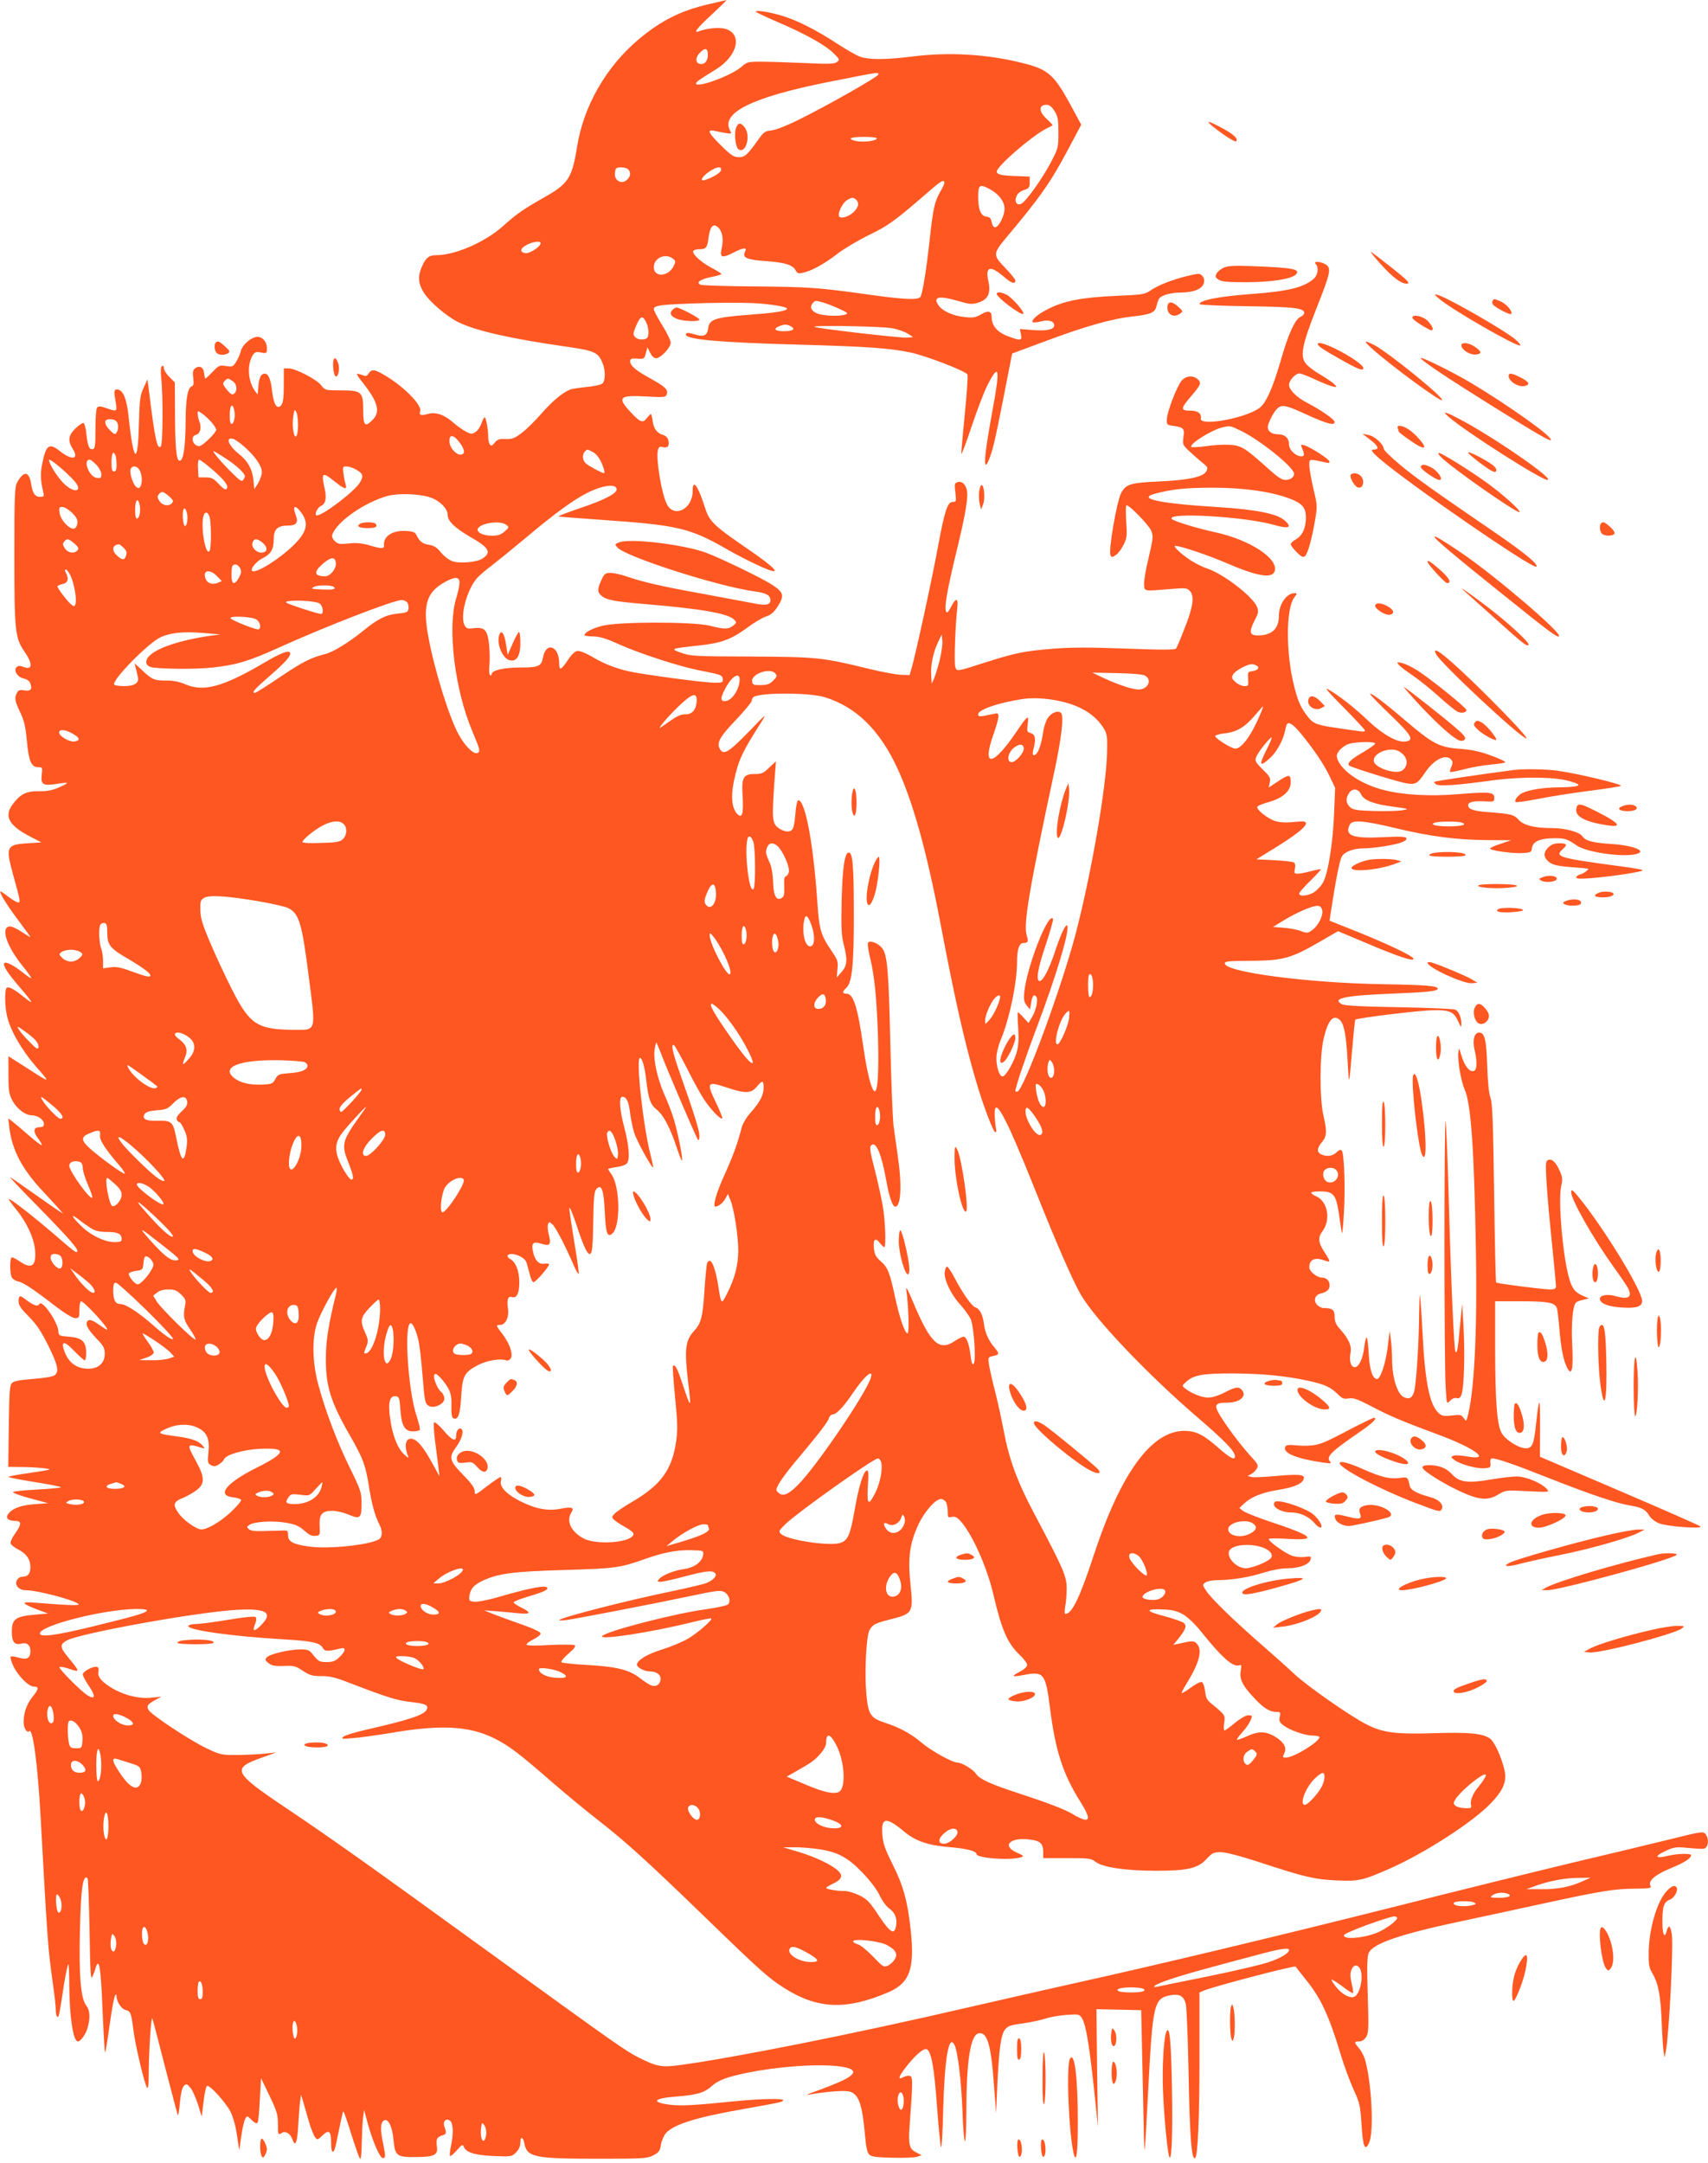 <?xml version="1.0" standalone="no"?>
<!DOCTYPE svg PUBLIC "-//W3C//DTD SVG 20010904//EN"
 "http://www.w3.org/TR/2001/REC-SVG-20010904/DTD/svg10.dtd">
<svg version="1.0" xmlns="http://www.w3.org/2000/svg"
 width="1011pt" height="1280pt" viewBox="0 0 1011 1280"
 preserveAspectRatio="xMidYMid meet">
<g transform="translate(0,1280) scale(0.1,-0.1)"
fill="#ff5722" stroke="none">
<path d="M4194 12775 c-164 -38 -282 -97 -415 -209 -191 -161 -324 -392 -363
-633 -30 -189 -52 -221 -200 -304 -118 -67 -156 -93 -241 -169 -106 -94 -282
-170 -392 -170 -45 0 -64 -16 -88 -73 -23 -55 -19 -97 14 -149 34 -54 132
-138 201 -173 101 -51 305 -98 640 -146 168 -24 190 -33 216 -96 19 -43 18
-107 -1 -123 -9 -7 -50 -16 -93 -20 -42 -4 -86 -11 -97 -15 -46 -19 -105 -68
-170 -142 -37 -43 -90 -95 -117 -115 -42 -32 -56 -37 -95 -36 -37 2 -49 -2
-65 -22 -16 -20 -21 -21 -29 -9 -5 7 -9 26 -9 40 0 48 -13 119 -21 119 -4 0
-13 -16 -19 -35 -7 -20 -22 -43 -35 -51 -21 -14 -27 -14 -57 2 -18 9 -53 34
-77 55 -52 46 -103 63 -150 49 -39 -11 -53 -6 -44 16 13 34 -91 142 -204 210
-65 39 -83 42 -101 14 -10 -16 -16 -18 -38 -9 -15 5 -29 8 -31 6 -2 -3 14 -27
37 -55 88 -112 103 -170 55 -217 -44 -45 -55 -35 -55 55 0 112 -9 120 -133
120 -91 0 -94 1 -115 29 -25 35 -153 101 -193 101 l-29 0 0 -98 c0 -70 -4
-104 -14 -118 -25 -32 -47 1 -56 86 -9 81 -28 112 -58 94 -11 -7 -19 -29 -22
-65 l-5 -54 -18 25 c-40 56 -45 154 -11 208 13 19 20 22 49 16 34 -6 35 -5 35
25 0 43 -33 75 -68 66 -36 -9 -80 -51 -87 -84 -3 -15 -15 -42 -26 -60 -19 -31
-23 -33 -61 -27 -38 6 -43 4 -79 -34 -21 -22 -40 -40 -43 -40 -3 0 -6 15 -8
32 -3 36 -28 48 -55 27 -11 -10 -14 -24 -9 -56 4 -33 2 -45 -9 -49 -24 -9 -35
-71 -36 -199 -1 -136 -10 -220 -27 -237 -25 -25 -35 44 -36 253 l-1 206 -32
32 c-18 18 -33 41 -33 52 0 12 -4 17 -11 13 -7 -4 -9 -27 -5 -68 12 -112 10
-396 -2 -408 -21 -21 -35 41 -70 327 l-9 70 -23 -50 c-21 -45 -24 -68 -28
-223 -6 -240 -32 -220 -60 46 -11 111 -34 167 -68 167 -20 0 -21 -6 -8 -82 8
-49 5 -50 -57 -28 -30 11 -46 12 -53 5 -7 -7 -11 -58 -11 -128 0 -99 -2 -117
-16 -120 -21 -4 -30 18 -38 92 -3 33 -11 61 -17 63 -6 2 -27 -13 -47 -32 -43
-42 -47 -72 -16 -122 39 -62 -5 -69 -76 -13 -65 52 -83 38 -106 -79 -11 -57
-9 -93 7 -163 6 -25 4 -28 -19 -28 -30 0 -44 20 -53 79 -12 73 -44 76 -82 7
-15 -28 -17 -75 -17 -431 0 -449 4 -490 60 -571 50 -72 48 -111 -5 -91 -22 9
-33 8 -42 -1 -19 -19 5 -59 42 -67 19 -4 35 -15 39 -28 14 -36 2 -49 -35 -42
-26 4 -35 2 -43 -14 -17 -30 -13 -49 18 -115 24 -49 32 -83 40 -169 11 -121
26 -157 68 -157 25 0 25 -2 20 -45 -6 -58 7 -66 87 -54 32 6 60 8 63 6 2 -2
-20 -15 -49 -27 -39 -17 -70 -23 -119 -22 -74 1 -109 -17 -155 -79 -51 -70
-21 -125 106 -190 l65 -34 -81 -5 c-127 -8 -132 -20 -85 -191 43 -155 43 -159
28 -159 -8 0 -34 16 -58 34 -24 19 -45 33 -47 31 -7 -7 46 -92 114 -181 35
-47 64 -87 64 -89 0 -2 -23 12 -52 31 -28 19 -61 34 -72 32 -53 -8 -17 -116
77 -233 31 -38 54 -71 52 -73 -2 -2 -23 11 -47 31 -56 45 -105 70 -113 57 -9
-14 23 -63 99 -150 35 -41 63 -76 61 -79 -2 -2 -23 12 -47 32 -53 43 -85 60
-98 52 -13 -8 -12 -107 1 -165 19 -85 85 -201 171 -300 92 -105 95 -105 -79 7
l-83 53 0 -108 c0 -92 3 -114 22 -152 26 -50 78 -90 117 -90 35 0 71 -26 71
-51 0 -14 -7 -19 -25 -19 -37 0 -41 -25 -10 -66 15 -19 25 -38 22 -40 -3 -3
-37 23 -77 58 -40 35 -83 71 -97 82 l-24 18 6 -53 c16 -135 77 -250 204 -384
36 -38 77 -83 91 -99 l25 -29 -50 33 c-27 19 -95 66 -150 105 -55 39 -107 75
-115 79 -8 5 66 -74 166 -175 182 -186 242 -254 231 -266 -8 -7 -14 -2 -142
108 -115 99 -257 210 -263 204 -2 -2 18 -30 44 -62 64 -78 107 -173 112 -245
7 -90 -22 -110 -90 -63 -20 14 -42 25 -47 25 -14 0 -14 -95 -1 -119 5 -10 22
-21 38 -24 31 -6 96 -50 232 -155 49 -37 91 -62 106 -62 22 0 24 4 24 50 0 28
5 50 10 50 11 0 86 -75 132 -132 36 -46 31 -47 -24 -8 -46 33 -66 37 -74 15
-7 -18 11 -48 65 -104 34 -35 41 -50 41 -82 0 -64 -50 -98 -126 -86 -51 8 -90
42 -110 93 -27 71 -6 75 56 9 30 -30 57 -55 62 -55 4 0 8 20 8 44 0 67 -24 90
-100 96 -62 5 -63 5 -65 37 -3 34 -50 117 -86 149 -16 14 -22 15 -28 5 -9 -14
-34 -5 -80 30 -33 26 -41 24 -41 -11 0 -24 13 -43 59 -89 44 -44 72 -84 115
-170 61 -123 69 -163 34 -182 -12 -6 -69 -15 -126 -19 -76 -6 -109 -12 -121
-24 -14 -14 -16 -50 -19 -256 l-3 -240 83 -1 c46 0 106 -4 133 -8 47 -6 43 -7
-83 -26 -72 -10 -132 -21 -132 -24 0 -4 70 -17 155 -31 85 -13 155 -27 155
-31 0 -3 -62 -9 -137 -13 -76 -4 -141 -10 -146 -15 -4 -4 41 -21 100 -37 l108
-29 -82 -6 c-83 -6 -135 -27 -157 -62 -14 -22 5 -37 47 -37 36 0 35 -21 -4
-75 -18 -25 -29 -51 -26 -59 3 -8 24 -24 45 -35 48 -24 72 -59 72 -104 0 -39
-15 -57 -47 -57 -12 0 -27 -9 -33 -21 -15 -28 12 -59 52 -59 68 0 289 -58 313
-82 10 -10 -51 -8 -255 8 -89 8 -86 -3 10 -40 l65 -24 -83 -7 c-110 -10 -132
-26 -132 -100 0 -61 16 -81 56 -71 33 9 54 -8 54 -44 0 -42 -20 -54 -69 -39
-23 7 -44 9 -48 6 -3 -4 4 -30 17 -58 27 -56 90 -119 119 -119 33 0 31 -14 -5
-59 -37 -47 -54 -95 -54 -152 0 -35 20 -66 33 -53 21 21 50 -194 67 -501 42
-761 43 -777 74 -1000 9 -60 16 -127 16 -147 0 -20 4 -39 9 -42 9 -6 11 3 40
192 10 62 21 115 25 119 3 3 6 -52 6 -123 1 -187 23 -334 51 -334 16 0 46 41
57 79 17 57 15 105 -7 133 -33 41 -44 172 -38 437 5 253 18 343 45 317 4 -4 9
-143 12 -309 4 -252 7 -297 17 -274 7 15 16 39 19 52 3 14 10 25 14 25 12 0
20 -88 29 -318 5 -112 10 -205 13 -207 2 -2 14 68 26 156 12 89 27 169 32 178
8 14 9 14 10 -2 0 -32 29 -75 54 -81 29 -7 33 -17 46 -121 11 -89 67 -325 81
-339 5 -6 9 17 9 55 0 151 14 373 22 354 4 -11 39 -143 77 -294 39 -150 72
-275 74 -278 3 -2 8 32 12 77 5 52 13 86 23 97 15 14 18 13 39 -11 12 -14 32
-59 45 -99 l22 -72 11 89 c5 49 15 91 20 93 18 6 112 -99 140 -154 15 -31 31
-88 38 -140 l13 -88 12 83 c6 45 17 92 23 103 11 21 11 21 39 -6 18 -18 30
-23 35 -15 4 6 10 68 13 137 l7 126 50 -104 c44 -91 50 -112 50 -167 0 -65 1
-67 24 -53 22 14 51 -5 63 -41 17 -48 29 -13 34 100 3 53 8 113 11 132 l5 35
15 -50 c8 -27 23 -79 33 -115 11 -36 26 -74 34 -85 14 -20 15 -19 46 10 38 36
50 25 50 -47 0 -67 17 -68 30 -1 32 156 38 184 42 189 3 2 24 -58 47 -134 24
-75 47 -141 52 -146 5 -6 9 28 10 85 1 51 4 119 7 149 l7 55 23 -85 c30 -107
71 -200 88 -200 18 0 17 12 -1 100 -16 75 -12 115 11 124 23 9 47 -41 53 -115
9 -96 19 -104 129 -103 112 0 136 12 128 62 -6 43 0 57 32 66 25 8 26 14 13
50 -13 32 10 56 34 36 18 -15 20 -77 4 -150 -6 -28 -8 -54 -5 -57 3 -4 21 11
40 33 30 34 35 37 41 21 14 -34 65 -50 177 -55 104 -4 107 -4 132 21 17 17 26
37 26 57 0 40 16 38 24 -4 15 -80 59 -90 426 -90 274 0 298 1 335 19 35 18 41
26 47 64 4 24 18 55 30 69 48 52 179 93 453 141 224 40 235 42 241 52 8 13
-129 11 -289 -5 -233 -24 -315 -28 -376 -21 -122 14 -105 39 33 49 122 10 164
22 208 61 23 22 61 41 105 54 152 45 418 76 584 69 158 -8 191 -36 97 -84 -29
-15 -96 -42 -148 -61 -52 -18 -84 -31 -70 -29 119 21 229 29 257 17 48 -19 68
-82 83 -255 6 -68 13 -104 25 -115 12 -13 42 -17 138 -19 67 -2 133 1 147 6
l25 9 -33 17 c-40 21 -46 46 -38 155 19 258 20 290 3 297 -8 3 -25 0 -37 -6
-37 -20 -34 -2 10 55 55 72 106 116 125 109 27 -11 45 -106 61 -334 9 -124 20
-234 24 -245 4 -11 10 88 13 220 8 306 33 449 66 386 20 -36 41 -211 48 -393
3 -98 10 -178 15 -178 4 0 8 75 8 168 0 306 24 461 73 470 50 10 73 -66 90
-299 l13 -174 7 160 c10 216 21 302 45 334 16 22 32 28 108 38 49 7 109 20
134 29 25 8 79 18 121 21 74 5 77 5 93 -19 23 -36 42 -147 71 -413 l24 -230
-5 348 -4 348 132 -3 133 -3 6 -280 c4 -154 7 -343 9 -420 1 -77 4 -133 6
-125 2 8 10 154 19 325 28 546 34 571 137 589 50 9 75 -6 87 -52 5 -20 12
-196 16 -391 7 -395 18 -541 40 -520 15 16 25 235 25 582 l0 397 23 10 c58 25
540 151 546 143 3 -5 31 -40 62 -79 87 -107 136 -212 204 -439 20 -66 54 -159
76 -207 37 -81 41 -97 48 -208 8 -135 21 -165 46 -107 28 68 14 353 -25 489
-6 21 -22 51 -35 67 -31 36 -31 41 0 41 15 0 31 10 41 26 15 22 16 49 10 248
-5 169 -4 230 6 250 25 56 189 112 559 190 118 25 327 70 464 100 343 75 434
90 552 90 92 1 100 3 92 18 -15 28 28 65 120 103 81 33 121 59 121 77 0 12
-83 10 -135 -3 -75 -19 -87 -5 -21 26 53 25 65 27 130 21 98 -9 108 -9 117 6
13 20 11 52 -5 74 -14 18 -19 18 -208 -29 -106 -26 -371 -90 -588 -141 -217
-52 -699 -171 -1070 -265 -685 -172 -1391 -341 -1890 -451 -151 -34 -430 -97
-620 -141 -664 -154 -1386 -298 -1704 -340 -102 -13 -130 -7 -236 46 -80 41
-122 70 -910 641 -688 499 -908 655 -1185 841 -305 205 -316 229 -134 293 l84
30 -80 -8 c-44 -4 -118 -7 -165 -7 -79 0 -91 3 -170 41 -101 49 -325 197 -340
225 -14 25 -7 34 38 59 l37 20 -62 -6 c-75 -8 -174 19 -246 67 -53 35 -71 61
-64 91 3 11 0 21 -8 24 -20 8 -85 -26 -85 -44 0 -9 16 -39 36 -68 41 -60 39
-84 -6 -57 -39 23 -176 161 -168 169 4 3 28 -1 54 -10 71 -24 71 -22 -10 76
-42 52 -42 69 2 92 83 43 771 167 1002 180 177 10 220 -16 145 -91 -41 -41
-54 -38 -35 7 8 20 9 35 3 41 -6 6 -64 1 -163 -16 -85 -14 -171 -25 -192 -25
-20 0 -39 -4 -43 -10 -15 -24 249 -62 555 -80 176 -10 224 -20 241 -52 11 -20
28 -21 102 -3 37 10 36 -13 -4 -51 -24 -23 -39 -29 -76 -29 -40 0 -48 4 -75
37 -27 35 -34 38 -79 38 -67 0 -184 -28 -200 -47 -11 -13 -10 -18 10 -34 19
-15 37 -19 90 -17 60 3 71 0 114 -29 41 -27 57 -31 110 -31 48 0 83 -8 157
-37 229 -88 288 -107 370 -116 89 -10 106 -18 97 -43 -13 -33 -97 -61 -358
-121 -64 -14 -125 -33 -135 -41 -17 -14 -12 -15 56 -9 41 3 140 17 220 30 295
51 466 43 615 -31 83 -41 144 -86 341 -258 82 -71 205 -173 274 -226 163 -127
293 -245 639 -580 327 -317 370 -355 468 -417 195 -122 363 -128 611 -22 126
54 157 138 133 364 -18 172 -44 267 -107 392 -45 90 -57 123 -61 175 -9 106
21 110 130 19 66 -55 141 -81 267 -91 100 -8 160 -24 160 -41 0 -24 194 -39
260 -20 24 7 22 9 -22 29 -91 40 -39 92 77 77 62 -7 80 -24 80 -74 l0 -36 140
0 c131 0 142 -1 171 -23 42 -32 180 -52 359 -52 185 0 246 15 296 69 34 37 43
41 85 41 29 0 111 -21 228 -59 267 -88 326 -102 457 -108 129 -6 154 -1 311
68 208 91 500 279 605 391 60 63 83 108 83 157 -1 60 -56 198 -90 223 -44 31
-123 39 -335 32 -224 -7 -300 3 -396 52 -92 46 -350 226 -424 295 -38 36 -128
116 -200 179 -165 144 -300 275 -327 319 -21 33 -21 34 -3 47 11 8 44 14 74
14 83 0 186 17 274 45 48 15 102 25 140 25 70 0 130 24 135 54 4 17 -1 18 -34
13 -22 -3 -55 0 -76 7 -40 14 -138 84 -138 99 0 5 51 5 115 1 180 -11 150 17
-117 105 -70 24 -138 51 -150 60 l-22 18 28 26 c43 40 108 66 208 82 93 15
140 37 146 67 5 23 -34 26 -167 14 -65 -6 -129 -9 -142 -6 l-24 6 22 12 c13 7
27 22 33 33 10 17 5 27 -32 67 -55 60 -124 149 -177 231 -49 77 -44 91 33 91
77 0 121 41 84 78 -18 18 -35 15 -100 -18 -34 -18 -74 -30 -96 -30 -38 0 -101
25 -137 54 -20 16 -20 16 8 41 44 39 97 48 272 48 174 -1 311 -14 447 -43 99
-22 133 -37 177 -80 26 -26 36 -30 64 -25 27 5 51 -3 137 -48 104 -55 192 -92
385 -163 224 -82 330 -160 178 -132 -33 6 -69 8 -79 4 -18 -7 -17 -9 6 -26 33
-25 136 -53 180 -48 32 3 35 6 32 31 -2 18 1 27 10 27 30 0 131 -35 338 -117
246 -97 400 -149 481 -162 67 -11 91 -24 113 -62 9 -15 34 -34 56 -43 48 -19
261 -35 245 -18 -5 5 -221 100 -480 211 l-470 201 1 182 c0 184 -5 184 -25 1
-12 -110 -22 -133 -59 -133 -44 0 -127 54 -146 95 -26 54 -35 187 -36 498 l0
277 155 0 c157 0 198 -8 210 -39 4 -9 10 -63 15 -121 10 -120 24 -189 46 -233
28 -54 38 -11 30 138 -6 126 3 228 23 248 5 5 24 12 43 16 l33 8 -35 15 c-48
21 -66 44 -83 108 -37 130 -64 451 -47 536 10 46 9 59 -8 96 -22 51 -46 73
-68 64 -15 -6 -16 -20 -10 -129 4 -67 18 -229 32 -360 13 -131 24 -247 24
-258 0 -15 -7 -19 -37 -19 -48 1 -311 35 -317 41 -3 3 -8 241 -12 529 -6 426
-10 533 -22 565 -9 26 -16 93 -19 190 -5 154 -15 195 -48 195 -28 0 -40 -45
-27 -101 17 -71 15 -118 -3 -126 -25 -9 -54 26 -73 86 -16 53 -17 54 -20 23
-5 -49 16 -170 38 -220 37 -83 56 -352 66 -943 9 -501 -10 -860 -52 -1002 -6
-18 -7 -17 -21 3 -13 19 -21 20 -69 14 -46 -5 -58 -3 -76 12 -56 50 -83 181
-98 481 -6 115 -13 213 -15 218 -2 6 -4 -44 -5 -110 -1 -180 -18 -426 -30
-462 -13 -36 -26 -44 -57 -32 -41 15 -73 115 -73 227 0 31 -3 82 -7 112 l-7
55 -12 -97 c-12 -96 -43 -188 -63 -188 -26 0 -44 53 -49 146 -3 52 -8 97 -12
99 -4 2 -10 -21 -14 -52 -8 -71 -32 -123 -57 -123 -23 0 -34 37 -25 85 8 41
-10 81 -60 138 -26 28 -34 46 -34 76 0 40 -13 51 -66 51 -11 0 -29 9 -38 19
-24 26 -12 59 22 67 37 9 52 23 52 48 0 28 -18 46 -46 46 -28 0 -74 37 -74 60
0 49 34 63 94 40 33 -12 33 -7 -5 52 -37 57 -39 85 -10 124 49 67 30 173 -36
204 -46 21 -41 30 18 30 87 0 99 -16 119 -164 6 -44 12 -81 14 -83 2 -3 7 53
11 124 9 147 1 351 -13 365 -7 7 -17 3 -31 -11 -23 -23 -61 -27 -92 -11 -26
14 -24 36 6 72 29 35 31 61 8 160 -22 99 -22 344 1 448 25 111 57 150 96 115
26 -23 39 -91 47 -248 8 -150 8 -150 27 76 8 93 16 170 18 173 10 10 377 55
458 56 101 2 125 -8 151 -65 17 -38 19 -39 19 -15 0 38 -15 74 -37 84 -10 4
-160 11 -333 14 -229 4 -321 9 -338 18 -60 34 18 51 290 62 224 9 278 15 278
30 0 16 -72 22 -320 26 -449 7 -940 72 -940 123 0 13 17 15 185 16 160 2 214
18 373 110 l112 65 164 -69 c199 -85 296 -116 281 -91 -11 17 -151 84 -327
155 l-168 67 6 42 c31 202 54 320 68 340 17 27 70 46 128 46 60 0 190 21 226
36 21 8 31 18 26 25 -5 9 -43 10 -140 5 -179 -9 -228 10 -194 75 16 29 81 24
269 -21 208 -50 363 -70 544 -71 l142 -1 -62 -21 c-35 -11 -63 -24 -63 -28 0
-12 132 -30 191 -27 51 3 54 5 57 31 5 38 50 57 134 57 62 0 78 -6 131 -43 53
-38 254 -69 341 -53 86 16 3 53 -138 62 -108 7 -151 18 -170 46 -19 26 -102
48 -182 48 -100 0 -165 16 -195 49 -28 31 -43 35 -187 46 -80 6 -112 17 -112
40 0 19 33 27 100 23 53 -3 55 -2 55 22 0 33 -28 36 -220 20 -165 -13 -323 -4
-437 26 -127 32 -240 107 -269 176 -10 25 -9 33 8 56 11 15 35 32 54 39 41 14
159 17 159 3 0 -5 -31 -27 -68 -49 -76 -44 -100 -67 -86 -81 12 -11 291 -98
343 -106 49 -8 64 1 104 61 52 80 126 117 157 80 10 -12 10 -21 1 -42 -6 -14
-10 -28 -7 -31 3 -2 40 5 83 16 43 12 115 24 161 28 45 4 82 10 82 14 0 5 -39
23 -87 40 -64 24 -114 34 -183 39 -121 9 -159 29 -323 169 -128 109 -207 168
-207 155 0 -4 54 -60 121 -124 127 -122 143 -151 86 -157 -47 -6 -132 42 -215
120 -83 79 -173 150 -237 187 -30 18 -8 -8 85 -102 68 -69 126 -131 129 -138
2 -8 -7 -10 -30 -6 -19 2 -72 10 -119 17 -134 19 -155 26 -188 68 -42 54 -58
88 -81 179 -50 194 -50 458 -1 526 19 25 19 27 3 27 -48 0 -93 -66 -93 -134 0
-77 -42 -116 -125 -116 -49 0 -53 20 -20 86 25 48 26 57 15 84 -25 61 -201
196 -295 226 -27 9 -73 32 -100 50 -55 36 -105 84 -88 84 30 0 194 -55 296
-99 186 -81 277 -97 292 -51 24 74 -145 185 -350 230 -115 25 -252 67 -260 80
-25 40 432 13 602 -35 90 -26 114 -18 70 23 -45 42 -167 67 -407 82 -340 21
-473 50 -362 79 102 27 181 35 342 35 186 0 343 -23 453 -64 76 -29 97 -54 97
-113 0 -61 -21 -107 -60 -129 -17 -9 -30 -22 -30 -29 0 -6 16 -27 35 -46 28
-28 38 -33 49 -24 17 14 40 97 60 212 14 83 14 89 -10 188 -13 57 -24 119 -24
138 0 39 -3 38 94 17 22 -5 28 -4 24 7 -5 15 -109 82 -147 94 -21 6 -23 5 -16
-11 18 -45 18 -54 -2 -54 -34 0 -73 38 -73 70 0 38 -24 60 -65 60 -42 0 -68
24 -59 54 14 45 45 96 65 107 27 14 52 7 169 -47 115 -52 160 -64 160 -41 0
15 -84 73 -166 115 -58 30 -104 76 -104 104 0 27 37 68 62 68 8 0 49 -15 89
-34 41 -19 88 -38 104 -42 28 -7 29 -6 16 10 -8 9 -45 35 -82 57 -37 21 -77
51 -89 67 -36 44 -23 109 59 319 87 219 92 244 60 267 -28 19 -80 23 -61 4 19
-19 14 -63 -10 -86 -56 -52 -153 -76 -373 -92 -191 -14 -305 -37 -305 -60 0
-4 127 -10 283 -12 280 -4 337 -11 337 -40 0 -7 -10 -18 -22 -23 -32 -14 -71
-99 -113 -245 -52 -180 -92 -269 -134 -297 -90 -61 -351 -106 -343 -60 5 31
-17 47 -64 47 -56 0 -56 12 1 79 64 75 68 85 45 106 -28 26 -70 22 -96 -8 -27
-32 -85 -180 -87 -227 -2 -33 0 -35 38 -40 61 -9 68 -16 60 -67 -6 -43 -5 -46
38 -86 25 -23 60 -54 78 -68 28 -22 30 -28 20 -47 -18 -34 -104 -53 -281 -61
-171 -8 -196 -16 -224 -69 -26 -51 -75 -335 -63 -366 6 -15 9 -15 31 -1 14 9
35 37 47 62 20 40 21 55 15 139 -3 52 -3 94 2 94 19 0 132 -117 146 -150 13
-33 12 -45 -15 -160 -17 -69 -29 -141 -27 -160 3 -40 -5 -39 163 -25 84 7 91
6 109 -13 27 -31 18 -95 -33 -222 -22 -58 -45 -110 -49 -117 -5 -9 -76 -9
-297 -1 -215 8 -328 8 -435 -1 -163 -13 -223 -25 -395 -80 -176 -57 -173 -56
-181 -25 -7 28 1 251 12 342 8 65 -7 69 -37 10 -16 -30 -23 -38 -29 -27 -12
22 6 126 60 349 58 238 73 333 62 374 -10 35 -32 52 -57 42 -15 -5 -16 -14
-10 -61 6 -52 5 -55 -15 -55 -31 0 -48 -49 -87 -260 -35 -192 -133 -641 -156
-720 l-13 -45 -50 2 c-27 0 -116 17 -198 37 -269 66 -305 69 -691 71 -326 1
-354 2 -410 21 -71 25 -68 26 99 44 134 14 194 36 288 105 40 30 91 60 112 67
29 9 46 24 68 57 42 67 38 84 -29 129 -60 40 -311 161 -398 193 -136 48 -445
85 -509 60 -28 -11 -28 -12 -11 -31 50 -55 592 -229 808 -259 74 -10 97 -23
97 -53 0 -27 -25 -33 -94 -19 -33 6 -171 32 -305 57 -255 46 -356 70 -455 104
-33 11 -74 20 -93 20 -30 0 -36 -5 -53 -42 -25 -54 -25 -71 -1 -92 29 -26 72
-35 265 -51 331 -28 485 -55 522 -92 15 -16 15 -18 -6 -35 -28 -22 -51 -23
-137 -1 -100 25 -537 25 -638 0 -61 -16 -105 -39 -105 -56 0 -3 24 -7 53 -7
38 -1 78 -13 152 -47 121 -54 351 -129 466 -152 141 -28 144 -29 147 -53 3
-20 -1 -22 -50 -22 -50 0 -344 38 -473 61 -90 16 -172 46 -247 91 -39 23 -76
38 -90 36 -15 -2 -35 -21 -56 -53 -42 -62 -52 -66 -52 -20 0 103 -78 131 -96
34 -10 -52 -26 -59 -136 -59 -99 0 -168 -17 -168 -40 0 -6 -4 -9 -9 -5 -5 3
-7 29 -4 59 3 30 2 84 -2 121 -9 86 -26 105 -88 98 -39 -5 -47 -3 -57 17 -29
55 15 217 78 284 15 15 52 47 82 69 30 23 125 100 210 171 164 138 273 217
355 259 95 47 175 57 175 21 0 -25 -72 -62 -214 -110 -77 -26 -136 -49 -130
-50 5 -2 113 -10 239 -19 473 -33 534 -47 765 -179 109 -62 245 -126 269 -126
27 0 -29 47 -178 149 -172 118 -203 148 -226 221 -44 138 -75 181 -75 104 0
-106 -110 -162 -153 -77 -31 60 -65 268 -53 318 5 21 11 24 30 19 29 -7 40 8
32 41 -4 15 -16 27 -30 31 -36 9 -57 37 -63 83 -3 23 -8 41 -10 41 -3 0 -14
-11 -25 -25 -23 -30 -38 -25 -94 35 -83 88 -69 103 87 94 108 -6 119 -5 125
11 11 28 -6 45 -92 93 -91 50 -124 78 -124 104 0 15 7 18 42 16 40 -3 42 -2
51 32 l9 35 16 -32 c10 -20 23 -33 35 -33 27 0 87 63 87 92 0 13 -22 59 -50
103 -27 44 -50 87 -50 96 0 23 45 28 320 36 151 3 272 2 339 -6 202 -22 167
-45 -100 -64 -196 -15 -231 -26 -237 -80 -5 -41 -26 -52 -71 -38 -47 14 -61
14 -61 1 0 -29 201 -47 689 -60 390 -11 515 -20 641 -46 94 -20 330 -111 337
-131 3 -8 -4 -112 -16 -231 -12 -119 -21 -226 -21 -237 0 -11 27 59 59 155 32
96 74 207 94 247 71 140 79 108 32 -144 -41 -225 -53 -323 -38 -323 5 0 20 33
32 73 19 61 38 154 112 534 l10 51 202 75 c235 88 397 133 517 145 100 11 128
23 135 60 4 15 10 34 14 42 12 22 68 39 134 39 75 1 124 22 133 56 4 18 1 32
-10 43 -14 15 -21 15 -84 0 -93 -23 -173 -54 -219 -85 -36 -25 -46 -27 -213
-34 -195 -9 -302 -29 -397 -78 -59 -29 -101 -66 -90 -77 3 -4 25 -2 48 4 47
12 79 2 79 -24 0 -24 -46 -34 -127 -27 l-76 6 6 -31 c8 -39 -1 -40 -78 -11
-62 23 -95 62 -95 112 0 37 -20 42 -64 16 -32 -18 -46 -21 -97 -15 -69 7 -132
36 -155 71 -33 50 5 57 121 23 64 -19 79 -20 114 -9 59 17 78 56 61 129 -19
87 12 94 96 21 42 -36 64 -42 64 -18 0 6 -27 39 -60 74 -74 76 -73 84 8 181
196 233 262 326 366 523 l76 143 -62 115 c-101 185 -134 213 -293 252 -208 51
-430 64 -650 36 -152 -19 -251 -19 -303 -1 -23 8 -85 44 -139 79 -123 81 -239
139 -328 165 -77 23 -158 34 -150 22 2 -4 60 -31 127 -60 160 -68 281 -135
331 -184 38 -37 39 -40 21 -53 -16 -12 -50 -13 -194 -6 -96 4 -211 8 -256 8
-76 0 -83 -2 -116 -31 -59 -52 -268 -128 -268 -98 0 9 18 22 119 84 129 81
158 211 52 240 -36 9 -107 3 -153 -15 -38 -15 -14 17 75 99 50 47 90 85 87 85
-3 0 -50 -11 -106 -24z m-4 -299 c0 -37 -19 -60 -47 -54 -27 5 -28 37 -2 64
32 34 49 31 49 -10z m1008 -118 c-5 -15 -303 -184 -473 -268 -71 -35 -136 -60
-160 -62 -34 -3 -44 -9 -72 -48 -71 -99 -83 -110 -120 -110 -29 0 -45 10 -104
68 -75 74 -87 98 -41 88 15 -4 44 -9 66 -13 36 -6 38 -5 27 15 -56 105 132
197 583 287 309 61 299 60 294 43z m1044 -215 c20 -33 23 -51 23 -128 0 -88
-1 -92 -47 -180 -49 -92 -139 -219 -170 -239 -26 -16 -45 6 -32 41 6 17 21 30
44 38 31 10 35 16 35 46 l0 34 -75 3 c-94 3 -120 9 -120 27 0 31 206 209 290
252 19 10 37 19 40 21 2 2 -12 18 -33 37 -50 46 -50 85 -1 85 15 0 30 -12 46
-37z m-1052 -162 c0 -14 -75 -24 -120 -16 -22 4 -38 11 -34 16 7 12 154 12
154 0z m-1472 -183 c18 -18 15 -43 -8 -63 -29 -26 -70 -7 -70 33 0 16 3 32 7
35 11 11 58 8 71 -5z m550 -5 c-3 -16 -50 -44 -95 -58 -34 -10 -19 20 26 50
42 29 74 33 69 8z m1322 -75 c0 -6 -11 -30 -24 -52 -33 -57 -43 -100 -61 -266
-21 -195 -45 -342 -57 -357 -15 -19 -91 -16 -293 12 -314 44 -364 47 -680 50
-170 1 -318 6 -328 10 -30 13 -1 33 64 46 32 6 59 14 59 18 0 3 -25 19 -56 35
-62 32 -117 82 -111 100 2 6 17 11 33 11 43 0 51 9 58 69 9 66 27 87 56 61 26
-23 34 -69 22 -123 -13 -56 0 -62 67 -28 62 32 86 34 71 7 -18 -35 9 -48 122
-56 113 -8 160 -22 178 -55 9 -18 17 -20 43 -14 51 11 126 52 202 111 39 30
124 81 190 113 119 58 147 79 368 270 58 50 77 60 77 38z m275 -41 c56 -32 88
-82 80 -127 -8 -46 -37 -95 -55 -95 -9 0 -17 13 -20 30 -4 23 -11 31 -32 33
-32 4 -48 42 -48 117 0 74 9 79 75 42z m-797 -59 c19 -19 14 -43 -13 -71 -29
-28 -73 -43 -87 -29 -13 13 15 76 43 96 28 19 41 20 57 4z m-1868 -257 c0 -20
-63 -62 -89 -59 -37 4 -33 30 9 50 38 19 80 24 80 9z m788 -96 c12 -10 11 -17
-2 -42 -32 -62 -116 -65 -116 -4 0 58 75 87 118 46z m884 -255 c20 -6 63 -22
95 -37 49 -22 55 -27 38 -34 -30 -12 -126 -9 -165 5 -37 14 -49 38 -30 61 15
18 15 18 62 5z m-1042 -129 c6 -16 10 -42 8 -57 -2 -23 -9 -30 -31 -32 -31 -4
-57 12 -57 34 0 8 10 35 21 59 23 50 37 49 59 -4z m851 -12 c31 -16 12 -29
-42 -29 -52 0 -65 14 -26 30 30 12 45 12 68 -1z m605 -12 c34 -7 74 -22 90
-33 l29 -19 -36 -3 c-36 -3 -540 55 -548 64 -11 11 408 3 465 -9z m-3908 -313
c25 -17 29 -56 8 -73 -11 -9 -19 -5 -40 19 -29 36 -31 41 -14 58 15 15 19 15
46 -4z m8 -168 c8 -34 1 -79 -13 -84 -9 -3 -13 12 -13 52 0 57 15 75 26 32z
m378 -88 c1 -72 -18 -98 -28 -37 -4 23 -4 62 0 87 6 37 8 42 17 26 6 -10 11
-44 11 -76z m-510 11 c14 -17 26 -36 26 -42 0 -17 -82 -97 -100 -97 -39 0 -56
58 -20 67 25 7 34 40 21 77 -6 15 -11 36 -11 47 0 20 0 20 29 0 16 -12 41 -35
55 -52z m-566 9 c14 -14 15 -47 2 -68 -7 -12 -12 -11 -30 5 -28 25 -43 53 -35
65 9 14 49 12 63 -2z m6657 -57 c114 -55 315 -217 315 -254 0 -21 -22 -37 -52
-37 -21 0 -49 19 -108 73 -132 118 -152 130 -220 135 -33 2 -96 -1 -141 -8
-44 -6 -84 -8 -87 -5 -16 16 118 100 183 116 46 11 46 11 110 -20z m-4638 -53
c28 -31 45 -66 38 -78 -21 -34 -85 20 -85 71 0 35 19 38 47 7z m-1261 -41 c64
-57 104 -114 104 -150 0 -16 -10 -46 -22 -66 l-23 -36 -5 55 c-6 63 -33 112
-85 153 -63 50 -83 103 -35 90 11 -3 41 -24 66 -46z m2063 -32 c26 -13 50 -50
66 -102 3 -13 4 -23 0 -23 -11 0 -90 42 -107 58 -21 17 -23 53 -6 70 15 15 13
15 47 -3z m-2168 -41 c61 -40 109 -86 109 -103 0 -3 -5 -13 -10 -21 -8 -12
-20 -5 -65 40 -62 61 -121 130 -110 130 4 0 38 -21 76 -46z m-657 20 c3 -9 6
-33 6 -55 0 -28 -4 -39 -15 -39 -12 0 -15 13 -15 55 0 53 11 72 24 39z m-244
-150 c52 -59 7 -77 -55 -22 -37 32 -95 122 -95 146 0 15 101 -69 150 -124z
m131 95 c16 -17 29 -42 29 -56 0 -21 -4 -24 -27 -21 -45 5 -85 108 -42 108 6
0 24 -14 40 -31z m682 -24 c76 -65 104 -102 88 -118 -7 -7 -21 1 -46 29 -31
33 -42 39 -78 39 l-42 0 -3 53 c-2 29 1 52 7 52 5 0 39 -25 74 -55z m-425 -10
c14 -31 15 -74 3 -94 -8 -12 -12 -12 -25 -2 -20 17 -41 84 -33 105 10 25 42
19 55 -9z m1271 11 c50 -26 56 -41 31 -82 -34 -54 -218 -194 -255 -194 -17 0
3 46 23 55 30 13 37 46 23 107 -21 93 -13 98 61 38 58 -46 73 -50 64 -17 -4
12 -10 41 -13 65 -5 38 -4 42 16 42 12 0 34 -6 50 -14z m-1099 -162 c24 -21
28 -29 19 -40 -18 -22 -57 -17 -75 11 -13 20 -14 28 -4 40 17 20 24 19 60 -11z
m1539 -5 c59 -17 111 -67 111 -106 0 -37 41 -76 135 -131 111 -63 126 -91 71
-127 -33 -22 -133 -31 -178 -16 -20 7 -49 29 -67 51 -24 30 -41 41 -71 46 -40
7 -55 18 -75 58 -8 17 -21 22 -62 24 -79 5 -134 -31 -130 -83 2 -24 -13 -24
-93 0 -39 11 -73 14 -116 9 -54 -5 -64 -4 -83 15 -13 13 -18 27 -14 38 28 77
190 190 326 228 60 17 179 14 246 -6z m-1713 -43 c8 -34 1 -79 -13 -84 -9 -3
-13 12 -13 52 0 57 15 75 26 32z m-399 -51 c26 -26 34 -41 31 -62 -2 -16 -10
-29 -20 -31 -27 -5 -78 49 -85 91 -5 33 -3 37 17 37 12 0 38 -16 57 -35z
m1361 -5 c44 -66 24 -121 -77 -211 -98 -86 -221 -154 -221 -121 0 17 33 53 63
68 50 25 67 52 67 111 0 62 22 83 87 83 48 0 61 19 43 64 -22 58 0 61 38 6z
m-682 6 c8 -31 2 -76 -11 -79 -5 -1 -11 22 -13 51 -3 54 12 73 24 28z m135
-27 c10 -36 10 -182 0 -198 -23 -37 -54 135 -37 204 8 31 28 28 37 -6z m1755
-44 c19 -15 18 -16 -9 -40 -22 -19 -39 -25 -75 -25 -57 0 -99 24 -81 46 26 32
132 44 165 19z m-2556 -111 c24 -21 28 -29 19 -40 -18 -22 -57 -17 -75 11 -13
20 -14 28 -4 40 17 20 24 19 60 -11z m1116 3 c32 -28 27 -57 -9 -57 -32 0 -61
33 -52 59 8 27 28 26 61 -2z m-826 -27 c21 -21 23 -29 14 -54 -8 -22 -23 -20
-51 6 -34 31 -29 63 10 67 4 1 16 -8 27 -19z m1258 -91 c4 -33 -33 -79 -63
-79 -66 0 -71 25 -13 75 48 40 72 42 76 4z m-567 -31 c9 -17 8 -28 -6 -55 -27
-49 -45 -43 -45 15 0 27 3 52 7 55 13 13 32 7 44 -15z m-1001 -50 c21 -49 36
-139 26 -164 -6 -15 -8 -15 -28 2 -24 22 -78 93 -78 104 0 4 14 10 30 14 32 6
39 30 20 67 -8 13 -7 19 0 19 6 0 20 -19 30 -42z m865 2 l28 -29 -27 -11 c-32
-12 -62 0 -71 30 -15 47 28 54 70 10z m1435 -38 c0 -15 -9 -59 -21 -97 -51
-173 -7 -537 96 -780 47 -112 50 -124 30 -131 -23 -9 -77 46 -113 115 -56 105
-141 380 -176 570 -34 182 -14 260 84 319 69 41 100 43 100 4z m-743 -26 c13
-13 -7 -17 -73 -14 -63 3 -67 4 -44 16 24 11 105 11 117 -2z m-87 -96 c19 -10
28 -54 13 -63 -5 -2 -57 13 -118 33 -101 34 -107 38 -75 43 50 7 156 0 180
-13z m520 6 c6 -8 10 -25 8 -38 -3 -20 -10 -24 -64 -29 -68 -6 -118 -31 -206
-103 -82 -67 -177 -125 -222 -136 -87 -22 -134 -46 -268 -136 -77 -52 -143
-94 -149 -94 -22 0 -3 22 86 99 98 85 131 123 121 140 -9 14 -58 -5 -146 -57
-249 -147 -366 -179 -476 -130 -33 14 -68 21 -109 21 -70 -1 -85 5 -144 61
l-44 41 7 -30 c4 -16 10 -39 12 -51 9 -35 -20 -54 -81 -54 -30 0 -56 4 -59 9
-16 25 204 249 276 281 61 27 138 34 255 24 l98 -8 -60 -8 c-179 -26 -317 -72
-363 -121 -24 -26 -22 -51 6 -63 32 -13 270 -16 372 -4 143 16 212 37 400 122
272 123 668 276 716 277 12 1 27 -6 34 -13z m-892 -102 c22 -15 30 -48 13 -58
-9 -6 -150 49 -165 64 -18 18 127 12 152 -6z m4044 -242 c-11 -42 -26 -90 -33
-107 l-14 -30 -3 49 c-4 59 11 134 40 195 l22 46 4 -38 c2 -21 -6 -72 -16
-115z m1878 -32 c19 -12 4 -27 -30 -32 -23 -3 -25 -7 -22 -45 3 -40 2 -43 -22
-43 -14 0 -37 10 -52 23 -23 21 -25 26 -15 46 12 22 82 60 111 61 8 0 22 -5
30 -10z m-2850 -46 c11 -13 9 -19 -13 -41 -21 -21 -36 -27 -74 -27 -42 -1 -48
2 -51 21 -7 46 108 85 138 47z m2188 -12 c44 -25 17 -82 -39 -82 -36 0 -123
29 -209 69 l-65 31 145 -3 c92 -2 153 -7 168 -15z m-2402 -45 c-10 -52 -47
-101 -79 -105 -33 -4 -35 13 -8 66 46 91 101 115 87 39z m504 -82 c186 -57
324 -191 430 -417 93 -200 174 -490 255 -913 85 -448 141 -698 209 -931 42
-146 105 -314 118 -314 5 0 7 8 4 18 -2 9 -6 42 -8 72 -8 142 58 22 242 -438
121 -304 219 -529 267 -612 84 -146 401 -479 703 -737 153 -132 210 -191 210
-221 0 -25 -29 -10 -96 49 -91 80 -135 102 -204 102 -194 0 -376 -250 -535
-733 -82 -251 -130 -350 -168 -350 -6 0 -6 17 -2 43 5 23 9 71 9 107 0 73 -19
116 -193 445 -101 190 -149 322 -181 495 -12 63 -35 169 -52 235 -17 66 -33
137 -35 158 -5 35 -3 37 26 43 37 8 38 14 7 51 -36 43 -56 88 -62 140 -7 54
-25 89 -51 97 -21 7 -74 82 -123 175 -19 36 -39 66 -45 66 -5 0 -11 -15 -13
-33 -5 -45 39 -135 93 -193 24 -26 51 -64 61 -85 19 -46 33 -249 17 -265 -7
-7 -13 8 -17 43 -9 75 -25 118 -42 118 -8 0 -32 -11 -52 -25 -92 -63 -144 -15
-245 225 -35 83 -47 104 -42 75 13 -96 18 -255 7 -255 -16 0 -47 91 -73 210
-31 147 -44 181 -85 216 -29 25 -37 40 -41 76 -6 55 8 68 35 33 11 -14 23 -25
26 -25 12 0 6 159 -9 246 -9 49 -29 141 -45 204 -33 126 -35 146 -19 156 27
16 57 -58 85 -211 17 -98 37 -155 53 -155 34 0 41 126 15 300 -8 58 -19 139
-25 180 -5 41 -14 262 -19 490 -10 432 -18 519 -48 559 -21 28 -69 48 -83 34
-5 -5 -1 -40 11 -89 26 -108 39 -233 47 -464 6 -210 -1 -334 -20 -327 -19 6
-44 106 -67 264 -34 237 -58 313 -100 313 -25 0 -25 12 -1 34 35 32 46 137 45
451 0 274 -7 350 -30 350 -24 0 -37 -87 -42 -280 -4 -164 -1 -212 12 -263 24
-93 21 -126 -13 -164 l-28 -32 4 50 c5 44 1 54 -32 103 -65 94 -76 130 -86
279 -23 352 -72 617 -114 617 -5 0 -13 -31 -16 -70 -8 -99 -15 -115 -49 -115
-16 0 -41 11 -57 24 -32 28 -34 54 -19 271 l9 120 -40 -37 c-33 -33 -45 -38
-85 -38 -69 0 -80 -20 -72 -135 6 -106 -4 -134 -36 -97 -28 34 -34 100 -17
184 26 126 49 177 162 353 36 57 32 54 -76 -58 -118 -121 -147 -138 -169 -97
-19 35 2 72 97 171 51 54 93 105 93 113 0 8 5 18 11 22 45 27 328 26 419 -1z
m-756 -24 c-3 -50 -27 -79 -67 -78 -24 1 -49 -10 -83 -34 -27 -19 -56 -39 -64
-44 -23 -14 43 64 102 121 85 82 114 91 112 35z m2131 4 c132 -25 225 -80 277
-163 21 -33 23 -48 21 -142 -3 -196 -91 -709 -183 -1064 -84 -325 -313 -946
-349 -946 -6 0 -11 1 -11 3 0 22 57 192 125 372 118 313 195 570 183 606 -7
20 -40 -49 -77 -163 -32 -95 -68 -163 -86 -163 -25 0 -13 72 34 211 27 81 47
152 44 157 -27 44 -154 -281 -170 -433 -4 -45 -2 -59 14 -79 l20 -24 7 41 c6
41 18 53 31 32 11 -17 -4 -84 -27 -120 l-20 -34 -29 32 c-16 18 -31 32 -34 32
-2 0 -2 -42 2 -93 4 -70 2 -106 -10 -147 -18 -61 -65 -140 -83 -140 -18 0 -37
58 -36 110 0 26 12 75 26 108 51 122 96 335 96 459 0 75 13 113 38 113 28 0
31 8 19 46 -20 65 15 273 168 988 38 181 52 303 37 325 -15 21 -60 5 -81 -30
-11 -17 -22 -52 -26 -78 -9 -66 -26 -119 -42 -133 -21 -17 -25 -4 -13 41 13
51 7 77 -22 84 -19 5 -20 11 -15 52 9 59 0 53 -65 -43 -141 -209 -208 -218
-138 -19 17 47 30 95 30 107 0 19 -4 21 -27 16 -82 -18 -93 -19 -93 -3 0 27
116 68 260 90 56 9 133 6 205 -8z m1209 -72 c-54 -130 -113 -213 -152 -213
-23 0 -123 63 -119 75 2 5 29 13 60 16 69 8 118 38 177 108 24 28 44 51 46 51
2 0 -4 -17 -12 -37z m229 -115 c76 -91 146 -193 178 -263 l32 -67 -6 -147 c-7
-183 -37 -368 -68 -417 -12 -20 -36 -45 -53 -55 -35 -21 -86 -25 -86 -7 0 7
30 41 66 76 36 35 64 66 62 68 -2 2 -28 -3 -58 -11 -30 -8 -65 -15 -78 -15
-21 0 -23 3 -17 29 4 19 2 32 -7 38 -7 4 -60 10 -117 13 l-104 5 104 64 c126
78 189 127 189 148 0 13 -10 15 -69 9 -46 -5 -84 -3 -111 5 -46 14 -117 70
-107 86 4 6 34 18 67 27 84 24 130 65 130 117 0 49 -10 49 -77 4 l-53 -35 6
30 c6 26 0 36 -40 75 -50 50 -52 55 -34 88 16 31 80 108 85 103 2 -2 -7 -27
-22 -56 -55 -108 -53 -124 10 -68 39 34 78 103 90 158 4 19 9 38 12 43 10 18
35 3 76 -45z m-7262 -10 c43 -24 46 -41 8 -46 -29 -3 -89 32 -89 53 0 22 36
19 81 -7z m5629 -88 c0 -26 -48 -80 -71 -80 -32 0 -25 53 11 84 33 27 60 25
60 -4z m2248 -37 c26 -29 24 -68 -6 -91 -35 -28 -164 13 -170 54 -4 26 27 54
70 64 46 11 79 2 106 -27z m-251 -234 c17 -36 76 -58 193 -73 94 -13 94 -13
48 -21 -26 -4 -101 -6 -166 -4 -101 3 -123 7 -141 23 -25 23 -27 53 -5 84 21
30 55 25 71 -9z m-6023 -175 c23 -22 20 -67 -5 -90 -17 -16 -40 -20 -130 -22
-70 -3 -109 0 -109 6 0 6 19 26 43 45 87 71 167 95 201 61z m6613 10 c45 -12
10 -24 -72 -24 -78 0 -119 12 -78 23 27 7 125 7 150 1z m-4188 -115 c13 -38
14 -258 2 -278 -26 -41 -57 226 -36 297 7 22 23 13 34 -19z m149 -31 c27 -30
62 -106 62 -139 0 -15 -7 -29 -16 -33 -12 -4 -14 -18 -12 -62 2 -45 -1 -59
-14 -67 -32 -21 -50 12 -52 95 -1 41 -9 88 -18 108 -26 57 -28 69 -18 95 12
31 40 32 68 3z m-370 -270 c4 -56 -25 -101 -52 -79 -21 17 -20 36 4 89 25 54
44 50 48 -10z m-2702 -52 c78 -14 155 -31 171 -40 64 -33 81 -89 123 -424 40
-309 43 -297 -90 -296 -218 2 -262 31 -369 243 -38 75 -95 197 -126 271 -47
110 -58 146 -59 195 -1 53 1 60 24 73 32 17 137 10 326 -22z m6290 -51 c8 -31
-22 -92 -59 -119 -25 -18 -30 -19 -65 -6 -20 8 -66 17 -102 20 l-65 5 64 39
c75 46 166 85 198 86 16 0 25 -8 29 -25z m-3030 -71 c30 -72 30 -144 -1 -144
-28 0 -47 70 -38 137 7 52 19 55 39 7z m-4161 -66 c0 -69 18 -91 120 -150 87
-51 135 -86 135 -100 0 -13 -24 -8 -120 27 -56 21 -85 26 -117 21 l-43 -6 0
45 c0 24 -5 56 -11 72 -13 34 -16 123 -5 141 4 7 15 12 24 10 14 -3 17 -15 17
-60z m3781 18 c8 -34 1 -79 -13 -84 -9 -3 -13 12 -13 52 0 57 15 75 26 32z
m-136 -131 c36 -72 52 -123 40 -130 -19 -12 -120 183 -119 230 0 17 3 16 24
-10 13 -16 38 -56 55 -90z m327 62 c6 -41 -13 -79 -28 -55 -10 15 -12 70 -3
93 9 23 24 5 31 -38z m-4132 -60 c17 -13 17 -15 -3 -35 -13 -13 -35 -22 -52
-22 -17 0 -39 9 -52 22 -20 20 -20 22 -3 35 11 7 35 13 55 13 20 0 44 -6 55
-13z m5995 -194 c0 -46 -8 -73 -21 -73 -10 0 -12 123 -2 133 12 12 23 -16 23
-60z m-1582 -87 c4 -34 -13 -56 -44 -56 -31 0 -32 35 -2 67 27 29 42 25 46
-11z m1032 16 c0 -26 -35 -104 -60 -133 -29 -33 -29 -34 -29 -9 -1 29 32 106
56 132 17 19 33 24 33 10z m-1648 -89 c55 -60 115 -148 157 -232 62 -123 10
-83 -102 78 -101 144 -133 201 -114 201 8 0 34 -21 59 -47z m2056 -38 c-6 -47
-53 -155 -69 -155 -26 0 10 140 47 181 25 27 27 24 22 -26z m-6118 -130 c12
-13 20 -31 18 -42 -4 -15 -14 -9 -55 34 -28 28 -57 61 -63 74 -11 19 -6 17 33
-11 26 -18 56 -43 67 -55z m901 22 c49 -33 52 -82 8 -131 -17 -20 -33 -35 -35
-33 -3 2 3 20 11 40 19 45 8 76 -34 107 -57 40 -9 57 50 17z m2799 -94 c33
-90 212 -507 221 -517 5 -6 9 3 9 22 0 33 -28 123 -114 367 -45 127 -57 183
-36 170 6 -4 40 -66 77 -138 36 -73 83 -157 103 -187 41 -60 97 -117 105 -108
3 3 -13 43 -35 89 -60 125 -56 133 61 94 109 -37 146 -36 178 4 33 40 41 39
41 -4 0 -46 -22 -87 -76 -148 -26 -29 -48 -66 -54 -90 -23 -91 -53 -172 -101
-278 -47 -101 -72 -189 -55 -189 18 0 47 23 60 48 l15 27 14 -35 c22 -52 47
-213 47 -301 0 -85 -22 -169 -69 -259 -32 -61 -32 -61 -51 60 -19 116 -47 169
-65 123 -3 -10 -10 -81 -15 -158 -10 -156 -20 -196 -61 -240 -53 -57 -59 -109
-35 -310 19 -154 16 -155 -33 -7 -32 96 -45 121 -58 109 -2 -3 3 -87 13 -186
15 -151 16 -193 6 -262 -24 -165 -89 -255 -255 -353 -51 -29 -100 -63 -110
-74 -16 -18 -17 -21 -2 -35 8 -9 38 -28 65 -43 28 -15 50 -33 50 -40 0 -51
-216 -70 -297 -27 -73 40 -103 102 -71 153 19 29 3 35 -60 23 -76 -16 -148 -3
-239 42 -83 41 -127 86 -118 122 3 12 2 23 -2 23 -5 0 -41 -25 -81 -55 -70
-54 -72 -55 -72 -29 0 19 -19 46 -70 98 -80 83 -85 102 -40 163 34 47 48 97
30 108 -15 9 -30 -12 -30 -42 0 -37 -25 -26 -75 33 -26 30 -51 52 -55 47 -5
-4 -2 -53 5 -108 7 -55 16 -125 20 -155 l6 -55 -35 64 c-51 93 -83 136 -111
151 -48 25 -69 -24 -40 -95 6 -16 1 -13 -23 9 -39 36 -70 115 -83 215 -13 92
-2 134 34 129 20 -3 22 -10 27 -79 6 -95 26 -129 75 -129 18 0 36 4 40 9 3 5
-6 43 -20 85 -50 150 -75 546 -34 546 13 0 35 -50 47 -106 6 -29 16 -114 22
-190 14 -173 16 -181 40 -194 31 -16 90 12 90 43 0 14 -7 30 -16 38 -32 26
-59 109 -36 109 13 0 58 -52 78 -90 13 -25 18 -54 16 -102 -1 -48 3 -68 13
-71 27 -11 39 24 45 129 7 124 19 145 103 188 55 27 129 39 165 26 8 -3 19 2
25 12 16 23 -6 87 -48 143 -41 53 -41 55 -15 55 32 0 54 44 47 95 -8 55 0 77
23 70 29 -9 44 22 44 88 -1 68 -21 119 -54 137 -11 6 -18 15 -15 21 15 23 96
-4 110 -38 4 -10 12 -40 19 -67 6 -27 16 -51 23 -53 11 -4 93 90 93 106 0 4
-13 6 -29 3 -34 -5 -58 24 -68 81 -7 43 6 52 53 37 48 -16 58 -5 43 52 -7 25
-9 53 -5 63 6 17 7 17 27 -1 19 -17 78 -131 128 -248 12 -27 24 -47 26 -44 3
3 -8 85 -25 184 -16 98 -30 190 -30 204 1 14 18 -27 40 -91 41 -126 65 -179
80 -179 16 0 19 36 22 207 2 132 6 165 19 178 30 31 43 -6 49 -136 5 -124 15
-154 44 -129 50 41 47 278 -4 350 -11 15 -20 30 -20 33 0 2 22 7 49 11 27 3
55 13 62 22 19 23 13 102 -15 210 -29 108 -34 184 -12 184 24 0 38 -28 46 -98
5 -37 16 -91 25 -118 16 -48 104 -208 111 -202 2 2 -6 37 -16 78 -43 164 -87
570 -62 570 13 0 29 -54 37 -130 13 -113 25 -147 61 -175 40 -31 80 -106 119
-223 15 -46 29 -81 32 -79 7 8 -25 167 -48 243 -11 37 -36 103 -56 146 -42 97
-67 208 -58 266 3 23 8 42 10 42 2 0 13 -26 25 -57z m-2107 -58 c9 -4 17 -13
17 -20 0 -25 -34 -40 -103 -45 -66 -5 -72 -7 -87 -35 -15 -28 -21 -30 -78 -33
-72 -3 -129 10 -166 39 -83 66 36 111 279 105 66 -2 128 -7 138 -11z m4437
-51 c0 -36 -17 -54 -31 -33 -10 17 -12 61 -2 85 6 16 7 16 20 -2 7 -10 13 -32
13 -50z m-5390 -32 c92 -67 85 -61 77 -68 -23 -23 -134 54 -167 116 -15 28
-12 26 90 -48z m5325 -83 c19 -36 20 -99 2 -99 -18 0 -36 41 -44 96 -5 39 -4
44 11 38 9 -4 23 -19 31 -35z m-4035 3 c0 -12 -110 -132 -121 -132 -5 0 -9 9
-9 19 0 11 25 40 63 70 68 55 67 55 67 43z m-1831 -92 c59 -49 77 -80 47 -80
-14 0 -89 79 -107 113 -15 26 -5 21 60 -33z m799 21 c3 -18 -6 -33 -32 -57
-23 -21 -34 -38 -30 -48 3 -9 10 -16 16 -16 5 0 18 -21 29 -46 16 -36 19 -56
14 -97 -15 -109 -32 -96 -61 46 -20 102 -26 107 -119 105 -62 -2 -86 12 -69
40 8 12 29 18 72 22 55 4 66 9 99 43 43 43 76 46 81 8z m1013 -98 c-94 -132
-101 -158 -61 -256 31 -79 37 -107 20 -107 -12 0 -53 63 -74 115 -26 63 -21
107 20 162 33 43 134 153 141 153 2 0 -19 -30 -46 -67z m3085 43 c8 -34 1 -79
-13 -84 -9 -3 -13 12 -13 52 0 57 15 75 26 32z m927 -43 c37 -56 46 -87 27
-98 -25 -15 -90 85 -90 139 0 37 20 24 63 -41z m-5541 -101 c-4 -28 30 -80
119 -184 18 -21 30 -40 27 -43 -6 -6 -147 96 -208 151 -51 46 -51 67 -2 87 56
24 69 22 64 -11z m1688 3 c0 -29 -87 -125 -113 -125 -35 0 -19 50 32 101 54
55 81 63 81 24z m1363 -35 c10 -29 17 -67 15 -84 -3 -28 -4 -29 -20 -12 -22
21 -52 121 -44 142 11 28 31 9 49 -46z m-1859 -31 c-2 -97 -74 -195 -74 -101
0 22 6 60 14 86 28 92 62 101 60 15z m-1007 2 c90 -75 210 -204 195 -209 -17
-5 -67 34 -166 132 -124 121 -143 173 -29 77z m2659 -75 c8 -34 1 -79 -13 -84
-9 -3 -13 12 -13 52 0 57 15 75 26 32z m-2962 -22 c10 -4 16 -18 16 -36 0 -16
14 -61 31 -100 17 -38 28 -72 25 -75 -13 -14 -136 156 -136 189 0 23 32 34 64
22z m7434 -46 c32 -32 -4 -87 -48 -73 -25 8 -37 50 -20 70 15 18 51 20 68 3z
m-7228 -84 c29 -26 40 -44 40 -65 0 -29 -35 -72 -55 -66 -19 6 -48 167 -30
167 3 0 23 -16 45 -36z m2065 26 c13 -21 -108 -205 -128 -193 -17 10 -2 121
20 151 32 43 93 67 108 42z m-1865 -42 c39 -27 96 -95 87 -104 -12 -12 -157
96 -157 117 0 16 37 9 70 -13z m65 -203 c58 -56 85 -89 77 -92 -15 -6 -72 46
-165 152 -78 87 -35 58 88 -60z m-405 -44 c25 -15 52 -21 95 -21 63 0 85 -11
85 -42 0 -15 -8 -18 -42 -18 -59 0 -143 41 -200 98 -57 55 -63 76 -10 34 20
-16 53 -39 72 -51z m424 -101 c97 -76 105 -85 81 -88 -34 -4 -73 26 -156 119
-75 85 -69 82 75 -31z m242 -39 c47 -21 63 -40 44 -51 -28 -17 -110 25 -110
57 0 18 17 16 66 -6z m-848 -23 c15 -15 16 -64 1 -73 -16 -10 -59 35 -59 62 0
17 6 23 23 23 13 0 28 -5 35 -12z m550 -50 c3 -26 -69 -118 -93 -118 -17 0
-57 50 -52 64 2 6 21 13 43 16 35 4 39 8 42 35 5 54 9 59 35 43 12 -9 23 -26
25 -40z m-380 -111 c31 -30 42 -57 23 -57 -17 0 -65 46 -101 96 l-34 49 39
-29 c22 -16 55 -43 73 -59z m680 15 c51 -43 66 -72 38 -72 -14 0 -100 92 -120
128 -11 20 -4 15 82 -56z m-343 -173 c91 -89 162 -166 159 -171 -6 -10 -46 17
-123 85 -80 70 -156 120 -186 120 -32 0 -45 23 -45 81 0 35 4 46 16 46 8 0 89
-73 179 -161z m1124 94 c-44 -178 -60 -276 -60 -378 -1 -168 27 -259 145 -464
75 -131 90 -170 111 -303 15 -97 35 -169 61 -220 20 -38 18 -75 -5 -88 -62
-33 -295 -57 -407 -42 -98 13 -129 29 -129 67 0 29 -2 30 -40 28 -155 -5 -176
-5 -191 8 -14 12 -14 14 1 25 27 20 136 27 215 14 59 -10 79 -19 111 -47 28
-25 45 -34 66 -31 27 3 28 4 25 57 -4 70 14 91 75 91 24 0 66 -10 93 -21 71
-31 80 -24 80 62 0 69 -3 78 -69 213 -75 152 -145 337 -187 493 -36 132 -38
280 -6 367 23 64 101 206 113 206 4 0 3 -17 -2 -37z m-917 -3 c27 -27 30 -35
23 -68 -12 -63 -8 -82 30 -138 21 -30 35 -57 32 -60 -8 -9 -203 183 -229 224
l-21 35 22 18 c15 12 39 19 68 19 36 0 50 -6 75 -30z m1178 -87 c-1 -117 -44
-254 -82 -261 -16 -3 -16 0 -1 36 14 37 14 42 -6 87 -31 70 -27 89 25 145 26
28 51 50 55 50 5 0 9 -26 9 -57z m-482 -26 c4 -57 -19 -75 -50 -38 -33 41 -17
95 27 89 16 -2 21 -12 23 -51z m-151 -59 c-5 -59 -26 -98 -53 -98 -21 0 -55
51 -48 74 8 29 82 99 95 90 8 -4 10 -28 6 -66z m707 -30 c11 -42 6 -138 -9
-174 -36 -86 -60 22 -30 134 18 65 29 77 39 40z m-1406 -72 c37 -24 77 -55 90
-68 l23 -26 -32 -11 c-18 -6 -64 -11 -103 -10 l-71 1 43 15 c24 8 42 21 42 30
0 8 -16 37 -36 64 -20 27 -33 49 -29 49 4 0 37 -20 73 -44z m360 -32 c12 -8
22 -24 22 -35 0 -28 -65 -27 -80 2 -24 43 13 65 58 33z m1486 5 c30 -14 42
-39 24 -51 -7 -4 -33 -7 -58 -6 -35 2 -46 7 -48 22 -4 20 21 46 44 46 7 0 24
-5 38 -11z m-1136 -168 c30 -43 82 -166 82 -191 0 -6 -6 -10 -14 -10 -23 0
-103 136 -124 212 -18 65 8 60 56 -11z m3527 -23 c-28 -92 -322 -525 -431
-634 -56 -57 -90 -71 -115 -48 -18 16 -18 18 1 53 10 20 50 74 89 121 155 185
202 246 207 268 4 12 14 22 23 22 21 0 67 48 118 125 68 101 125 150 108 93z
m-3988 -295 c57 -26 75 -65 67 -145 -6 -61 -5 -67 15 -78 18 -9 27 -8 47 5 14
9 28 22 30 30 11 27 114 57 214 62 163 7 157 -23 -23 -113 -179 -90 -237 -163
-138 -174 25 -3 46 -10 48 -16 2 -6 -25 -38 -60 -71 -62 -58 -139 -103 -175
-103 -31 0 -110 57 -138 100 -33 50 -27 65 35 89 23 10 58 30 77 45 47 37 46
76 -6 170 -56 102 -55 106 30 80 23 -7 24 -6 11 10 -24 29 -63 44 -151 56
-120 16 -123 19 -65 46 60 28 132 31 182 7z m4048 -204 c12 -36 -5 -125 -33
-181 -42 -82 -51 -74 -45 38 5 78 4 96 -7 92 -20 -6 -47 -95 -71 -232 -26
-150 -40 -181 -85 -196 -64 -21 -316 17 -352 54 -15 14 -12 19 29 59 76 72
519 387 546 387 6 0 15 -9 18 -21z m-4500 -129 c39 -15 21 -30 -36 -30 -54 0
-65 18 -18 31 13 4 25 7 26 8 1 1 14 -3 28 -9z m1189 -17 c-14 -61 -79 -103
-158 -103 -53 0 -61 8 -39 39 14 21 21 22 70 16 55 -7 55 -7 91 34 21 22 38
41 40 41 1 0 -1 -12 -4 -27z m-294 -33 c13 -9 13 -11 0 -20 -19 -12 -70 -13
-90 0 -12 7 -10 11 10 19 33 13 61 13 80 1z m-1113 -56 c5 -15 -39 -23 -80
-15 -30 7 -31 8 -12 19 24 14 87 11 92 -4z m5103 -3 c5 -11 10 -36 10 -56 0
-34 2 -37 23 -31 18 4 31 -2 50 -22 68 -72 158 -270 197 -437 49 -210 83 -287
154 -356 25 -23 46 -51 46 -61 0 -11 -18 -27 -47 -42 -53 -28 -44 -31 40 -15
105 19 117 2 142 -197 32 -252 75 -388 179 -554 54 -86 59 -116 20 -106 -14 4
-42 17 -62 30 -45 28 -153 69 -327 126 -161 52 -228 83 -249 115 -16 25 -83
65 -108 65 -30 0 -156 70 -208 114 -64 55 -129 91 -219 121 -89 29 -102 49
-113 172 -11 123 -1 338 18 375 18 34 32 42 114 63 145 36 147 39 129 213 -16
152 -4 240 45 346 36 79 103 156 136 156 10 0 24 -9 30 -19z m-246 -124 c-18
-60 -80 -78 -110 -32 -20 31 -14 41 16 25 26 -14 65 7 75 41 7 20 8 20 17 5 5
-9 6 -26 2 -39z m2063 -2 c27 -19 21 -41 -18 -60 -54 -29 -129 -13 -129 26 0
40 104 64 147 34z m-3227 -9 c0 -2 3 -12 6 -20 7 -19 -39 -42 -166 -80 l-85
-25 35 29 c57 48 153 100 182 100 16 0 28 -2 28 -4z m3265 -127 c54 -14 84
-43 69 -67 -14 -22 -110 -61 -150 -62 -53 0 -112 60 -99 100 11 35 100 49 180
29z m-3293 -49 c-4 -40 -51 -76 -110 -84 -60 -8 -131 -36 -151 -60 -12 -14
-11 -16 10 -16 13 0 76 14 139 31 125 33 165 38 182 21 15 -15 -7 -41 -50 -59
-17 -7 -110 -29 -205 -49 -251 -51 -650 -153 -666 -170 -3 -4 17 -3 44 0 75
11 546 102 738 143 146 31 171 34 193 23 30 -16 42 -57 23 -74 -8 -7 -68 -20
-134 -29 -188 -26 -594 -131 -611 -159 -15 -24 296 24 529 82 62 15 114 26
117 23 9 -8 -77 -83 -135 -118 -33 -20 -103 -49 -157 -66 -88 -27 -148 -64
-148 -90 0 -15 44 -39 73 -39 41 0 67 -17 67 -44 0 -31 -23 -49 -52 -40 -13 3
-44 24 -70 44 -62 49 -136 68 -315 78 -79 4 -146 12 -150 16 -4 4 14 27 41 50
36 31 46 45 37 51 -7 4 -73 4 -146 1 -76 -5 -135 -4 -138 1 -4 5 14 19 38 31
25 12 45 28 45 36 0 9 -40 28 -107 52 -60 21 -135 48 -168 61 l-60 24 70 -5
c39 -3 98 -9 133 -12 74 -8 80 3 17 34 -25 12 -45 26 -45 30 0 5 35 19 78 32
91 27 122 40 122 52 0 22 -98 4 -307 -57 -51 -14 -107 -25 -125 -23 -28 3 -33
6 -30 28 4 45 24 70 76 95 93 44 181 56 491 65 302 9 326 13 473 65 108 38
188 54 272 52 74 -2 75 -2 72 -27z m2575 -5 c23 -16 58 -95 51 -116 -4 -13
-66 43 -94 86 -26 40 1 59 43 30z m-3997 -83 c0 -25 -104 -82 -147 -82 l-28 1
34 29 c46 39 141 74 141 52z m2590 -70 c13 -48 -5 -86 -43 -90 -51 -6 -58 77
-10 130 21 23 39 9 53 -40z m1565 -52 c11 -17 -14 -48 -45 -55 -38 -8 -92 3
-87 18 9 31 117 61 132 37z m-4331 -103 c45 -26 45 -42 -2 -41 -34 1 -72 28
-72 51 0 19 30 16 74 -10z m-1694 -16 c0 -14 -70 -34 -324 -96 -217 -53 -312
-65 -310 -40 4 47 374 141 567 144 37 1 67 -3 67 -8z m1116 -2 c15 -24 -63
-40 -96 -19 -12 7 -10 11 10 19 34 13 77 13 86 0z m414 1 c13 -9 13 -11 0 -20
-19 -12 -70 -13 -90 0 -12 7 -10 11 10 19 33 13 61 13 80 1z m4605 -24 c26
-16 71 -58 103 -99 125 -156 191 -214 227 -201 13 5 15 0 9 -33 -8 -50 11 -88
80 -161 56 -60 92 -82 131 -82 24 0 26 -3 20 -29 -5 -23 -1 -33 20 -49 38 -30
129 -62 175 -62 22 0 40 -4 40 -9 0 -28 -152 -121 -197 -121 -21 0 -22 2 -13
21 19 34 3 67 -47 99 -58 37 -103 38 -174 5 -29 -13 -55 -22 -57 -20 -3 3 12
23 32 45 31 34 56 77 56 96 0 2 -10 4 -23 4 -12 0 -47 -20 -77 -45 -30 -25
-58 -45 -62 -45 -4 0 -5 20 -2 44 7 48 7 47 -74 114 -28 22 -35 37 -39 76 -3
26 -12 50 -19 53 -8 3 -36 -12 -64 -32 -28 -21 -53 -36 -55 -33 -2 2 10 26 27
53 78 126 98 203 61 240 -16 17 -26 17 -108 -2 l-30 -6 28 34 c44 55 53 77 36
94 -8 8 -61 27 -118 42 -116 30 -116 45 1 39 50 -2 78 -10 113 -30z m-4481
-162 c31 -12 4 -24 -54 -24 -55 0 -85 12 -58 23 19 8 94 8 112 1z m-70 -96
c27 -12 62 -56 52 -65 -7 -8 -136 45 -156 64 -12 11 -7 13 32 13 26 0 58 -5
72 -12z m865 -83 c50 -25 38 -38 -29 -33 -57 4 -100 26 -100 51 0 14 92 1 129
-18z m-3002 -252 c3 -26 1 -43 -7 -48 -24 -15 -40 47 -24 90 10 24 25 4 31
-42z m437 -21 c43 -25 44 -42 3 -42 -38 0 -87 32 -87 57 0 18 38 11 84 -15z
m-286 -52 c17 -26 22 -45 20 -80 -3 -44 -4 -45 -38 -45 -28 0 -35 4 -41 25 -9
34 -11 125 -2 134 14 13 38 0 61 -34z m4484 -110 c48 -95 56 -246 16 -272 -28
-17 -89 -5 -197 41 l-114 48 49 28 c100 57 113 66 148 105 23 26 36 50 36 68
0 62 26 54 62 -18z m-4358 -51 c12 -61 3 -159 -15 -159 -5 0 -9 43 -9 95 0 94
12 125 24 64z m6834 19 c17 -17 15 -22 -14 -58 -21 -24 -29 -28 -40 -19 -21
17 -17 56 8 73 27 19 31 19 46 4z m-6651 -73 c48 -15 53 -19 59 -52 4 -20 3
-48 -2 -62 -20 -55 -67 -31 -130 66 -43 66 -44 85 -6 73 15 -5 50 -16 79 -25z
m-288 -9 c27 -29 21 -46 -18 -46 -33 0 -51 16 -51 47 0 32 39 31 69 -1z m7351
-71 c0 -15 -7 -40 -16 -56 -21 -42 -83 -109 -100 -109 -37 0 8 112 64 161 40
36 52 36 52 4z m945 -12 c-10 -16 -26 -37 -35 -48 -30 -34 -49 -81 -43 -103 5
-19 1 -22 -23 -22 -43 0 -72 10 -78 26 -7 18 43 75 114 131 65 51 91 57 65 16z
m-8284 -117 c9 -32 -6 -80 -21 -71 -15 9 -13 108 2 103 7 -3 15 -17 19 -32z
m3633 -59 c18 -27 10 -69 -12 -65 -22 4 -56 54 -49 72 9 23 44 19 61 -7z
m-3492 -102 c0 -79 -16 -108 -27 -45 -4 23 -4 62 0 87 10 66 26 40 27 -42z
m4300 28 c65 -26 42 -50 -37 -39 -51 8 -92 36 -80 55 8 15 57 8 117 -16z m725
-59 c9 -23 -45 -74 -79 -74 -38 0 -37 30 3 64 34 29 67 34 76 10z m-830 -105
c119 -16 180 -48 269 -141 46 -48 86 -101 101 -134 13 -29 38 -63 54 -75 37
-26 51 -61 43 -105 -10 -56 -34 -42 -102 60 -53 81 -70 98 -114 120 -29 14
-68 26 -87 26 -48 0 -111 11 -111 19 1 3 20 15 43 26 59 28 61 55 5 93 -52 36
-143 75 -235 101 l-68 20 62 0 c34 1 97 -4 140 -10z m4533 -190 c-77 -35 -151
-49 -245 -48 l-90 0 55 20 c84 30 178 47 255 47 l70 1 -45 -20z m-446 -75 c31
-12 4 -24 -52 -24 -52 1 -55 2 -38 15 20 15 63 20 90 9z m-8565 -35 c12 -35 4
-82 -13 -76 -13 4 -21 107 -8 107 6 0 15 -14 21 -31z m8369 -18 c10 -6 8 -10
-10 -14 -51 -14 -124 -5 -112 14 7 11 105 12 122 0z m-458 -90 c0 -18 -75 -71
-125 -90 -66 -25 -158 -36 -182 -23 -16 9 -12 14 32 33 71 32 237 89 258 89 9
0 17 -4 17 -9z m-7394 -102 c6 -42 -10 -73 -26 -49 -11 17 -13 83 -3 94 11 11
23 -8 29 -45z m-188 -58 c-2 -19 -8 -36 -14 -38 -16 -5 -24 31 -17 74 6 34 7
35 20 17 8 -10 13 -34 11 -53z m4559 1 c56 -29 70 -55 48 -88 -9 -14 -27 -30
-41 -36 -22 -10 -29 -6 -87 55 -35 36 -75 69 -90 72 -15 4 -27 12 -27 17 0 19
151 3 197 -20z m-473 -45 c74 -41 82 -57 27 -57 -73 0 -146 47 -126 80 11 17
38 11 99 -23z m2856 14 c0 -19 -51 -49 -127 -74 -43 -14 -202 -51 -353 -82
-151 -30 -286 -58 -300 -61 -17 -4 -22 -2 -15 5 17 17 132 55 297 100 84 23
218 59 298 80 147 40 200 48 200 32z m420 -110 c23 -44 1 -154 -35 -167 -25
-10 -71 15 -105 57 -18 22 -30 42 -28 45 3 2 31 -16 64 -40 32 -25 61 -43 63
-40 2 2 -1 28 -8 56 -9 39 -10 61 -2 81 12 32 36 35 51 8z m-6850 -138 c0 -32
-4 -43 -15 -43 -11 0 -15 12 -15 48 0 27 3 52 7 55 12 12 23 -17 23 -60z
m5568 18 c20 -12 -9 -21 -73 -21 -29 0 -61 3 -70 6 -30 12 6 24 70 24 33 0 66
-4 73 -9z m-5012 -215 c8 -31 2 -76 -11 -79 -5 -1 -11 22 -13 51 -3 54 12 73
24 28z m3588 -412 c9 -23 7 -67 -4 -84 -13 -21 -33 35 -25 72 7 31 20 36 29
12z m-2466 -233 c-2 -19 -8 -36 -14 -38 -14 -5 -22 35 -16 78 4 31 6 31 19 13
8 -10 13 -34 11 -53z"/>
<path d="M4360 12050 c-17 -31 -8 -121 12 -134 46 -28 74 88 33 134 -23 25
-32 25 -45 0z"/>
<path d="M2130 9700 c-22 -14 -3 -25 45 -25 46 0 61 7 50 24 -8 13 -75 14 -95
1z"/>
<path d="M5047 8118 c-8 -29 -9 -96 -1 -125 11 -42 24 -12 24 55 0 73 -13 110
-23 70z"/>
<path d="M5172 7683 c-36 -87 -55 -224 -32 -238 13 -8 36 41 48 105 16 83 23
180 13 180 -5 0 -18 -21 -29 -47z"/>
<path d="M5650 5948 c0 -115 42 -318 67 -318 21 0 -23 316 -52 370 -13 23 -14
19 -15 -52z"/>
<path d="M5320 5453 c1 -71 36 -197 55 -194 6 1 9 21 7 44 -5 63 -42 217 -53
217 -5 0 -9 -30 -9 -67z"/>
<path d="M5975 4578 c17 -76 72 -145 96 -121 13 13 -3 52 -42 109 -37 54 -64
60 -54 12z"/>
<path d="M6120 4379 c0 -32 245 -237 337 -282 45 -22 65 -18 42 9 -17 21 -261
221 -312 257 -42 28 -67 35 -67 16z"/>
<path d="M6312 8138 c-36 -84 -67 -254 -53 -291 17 -45 77 207 69 285 l-4 33
-12 -27z"/>
<path d="M5960 6628 c-44 -78 -53 -140 -16 -109 22 18 66 111 66 138 0 37 -17
27 -50 -29z"/>
<path d="M3755 5711 c16 -45 55 -110 79 -130 14 -12 16 -11 16 6 0 39 -77 163
-101 163 -5 0 -2 -17 6 -39z"/>
<path d="M3130 4813 c0 -13 89 -112 111 -123 34 -19 22 19 -18 57 -50 46 -93
76 -93 66z"/>
<path d="M3000 4620 c-23 -23 -24 -33 -9 -62 11 -20 11 -19 40 8 32 31 37 59
13 68 -22 8 -22 8 -44 -14z"/>
<path d="M2733 4208 c-25 -12 -35 -32 -26 -53 4 -12 15 -14 47 -10 37 6 44 4
69 -24 30 -34 52 -39 61 -15 22 57 -90 133 -151 102z"/>
<path d="M3050 3996 c0 -25 51 -57 84 -54 41 4 38 18 -10 45 -45 26 -74 29
-74 9z"/>
<path d="M5691 3601 c-47 -13 -36 -31 18 -31 54 0 73 13 42 29 -22 12 -25 12
-60 2z"/>
<path d="M5638 3458 c-43 -15 -33 -28 21 -28 54 0 73 13 42 29 -23 13 -27 13
-63 -1z"/>
<path d="M6011 2772 c-23 -9 -43 -21 -42 -27 0 -5 22 -11 48 -13 51 -3 120 28
108 48 -9 15 -65 11 -114 -8z"/>
<path d="M7175 12055 c62 -51 135 -98 142 -91 14 14 -15 42 -83 78 -80 43
-101 48 -59 13z"/>
<path d="M8170 11240 c73 -82 128 -123 160 -118 18 2 1 20 -91 93 -63 50 -118
92 -124 94 -5 2 19 -29 55 -69z"/>
<path d="M7243 11216 c-17 -8 -36 -23 -42 -35 -9 -16 -7 -23 11 -35 18 -13 52
-16 163 -16 149 0 268 19 295 45 31 32 -14 41 -255 50 -109 4 -147 2 -172 -9z"/>
<path d="M5900 11061 c0 -21 145 -130 157 -118 9 10 -65 95 -97 112 -33 17
-60 20 -60 6z"/>
<path d="M8520 11031 c73 -63 466 -289 479 -275 3 3 -10 19 -29 35 -66 56
-402 248 -460 264 -23 6 -22 3 10 -24z"/>
<path d="M8835 11020 c-4 -6 -2 -16 3 -23 16 -19 100 -62 107 -55 12 12 -29
61 -62 74 -39 17 -40 17 -48 4z"/>
<path d="M6910 10980 c0 -43 39 -62 75 -36 18 13 18 15 -10 40 -39 36 -65 35
-65 -4z"/>
<path d="M3982 10968 c-21 -21 -13 -39 23 -54 38 -16 135 -19 135 -5 0 10
-116 71 -135 71 -6 0 -16 -5 -23 -12z"/>
<path d="M8360 10920 c0 -9 45 -41 98 -69 33 -18 29 13 -7 50 -29 29 -91 42
-91 19z"/>
<path d="M1277 10773 c-11 -11 -8 -48 5 -61 15 -15 48 -15 68 -2 13 9 10 15
-18 40 -33 31 -44 35 -55 23z"/>
<path d="M8118 10740 c113 -102 407 -318 418 -308 14 14 -320 284 -403 327
-60 30 -64 26 -15 -19z"/>
<path d="M7800 10764 c0 -11 31 -32 130 -88 112 -63 140 -74 140 -53 0 9 -30
34 -67 58 -101 64 -203 105 -203 83z"/>
<path d="M8650 10756 c0 -25 51 -57 84 -54 40 4 38 17 -4 46 -37 25 -80 29
-80 8z"/>
<path d="M8410 10681 c0 -13 164 -122 430 -288 273 -170 340 -208 340 -195 0
25 -251 203 -471 335 -105 63 -299 159 -299 148z"/>
<path d="M1972 10628 c2 -28 8 -53 15 -55 16 -6 26 49 14 80 -17 45 -32 32
-29 -25z"/>
<path d="M8930 10576 c0 -33 58 -69 95 -60 35 9 27 24 -26 51 -51 26 -69 28
-69 9z"/>
<path d="M8580 10329 c104 -89 545 -370 580 -369 48 2 -347 273 -540 370 -74
38 -85 37 -40 -1z"/>
<path d="M8274 10264 c3 -9 6 -17 6 -19 0 -2 29 -25 65 -50 86 -61 112 -57 55
8 -43 48 -86 77 -116 77 -11 0 -14 -5 -10 -16z"/>
<path d="M8113 10196 c45 -35 53 -56 21 -56 -24 0 -16 -13 34 -56 172 -148
902 -651 925 -637 17 10 -65 79 -230 192 -377 258 -485 335 -575 410 -54 45
-98 88 -98 96 0 26 -54 75 -90 81 l-35 7 48 -37z"/>
<path d="M8690 10122 c0 -5 34 -34 77 -66 52 -39 79 -54 86 -47 7 7 5 17 -7
30 -22 24 -156 96 -156 83z"/>
<path d="M8526 10099 c48 -54 441 -330 467 -329 19 1 -106 113 -203 181 -102
73 -258 169 -273 169 -6 0 -2 -10 9 -21z"/>
<path d="M8410 10036 c0 -14 90 -76 110 -76 27 0 -9 54 -50 75 -36 19 -60 19
-60 1z"/>
<path d="M7995 9990 c-8 -13 21 -66 41 -74 32 -12 46 40 18 68 -17 18 -50 21
-59 6z"/>
<path d="M5796 9893 c-3 -21 -2 -54 3 -73 l8 -35 12 30 c13 32 7 115 -9 115
-4 0 -11 -17 -14 -37z"/>
<path d="M9477 9703 c-11 -11 -8 -48 5 -61 15 -15 65 -16 74 0 4 6 -6 23 -25
40 -32 29 -43 33 -54 21z"/>
<path d="M8491 9623 c1 -12 122 -114 384 -324 292 -235 344 -274 353 -264 19
19 -380 359 -577 493 -114 77 -161 105 -160 95z"/>
<path d="M8450 9476 c0 -14 103 -126 115 -126 30 0 14 29 -42 79 -53 46 -73
59 -73 47z"/>
<path d="M8672 9299 c14 -13 97 -87 183 -164 163 -146 182 -161 193 -151 10
11 -127 137 -253 232 -122 92 -172 125 -123 83z"/>
<path d="M8140 9215 c0 -19 59 -56 84 -53 32 5 29 26 -6 48 -39 24 -78 26 -78
5z"/>
<path d="M2956 9045 c-20 -53 20 -148 66 -153 39 -5 58 29 58 105 0 35 -3 63
-8 63 -4 0 -21 -30 -37 -67 l-30 -68 -10 64 c-10 63 -27 87 -39 56z"/>
<path d="M8501 8928 c28 -54 485 -481 532 -497 22 -8 -90 113 -264 285 -205
201 -303 278 -268 212z"/>
<path d="M8279 8867 c7 -10 43 -37 80 -62 36 -24 106 -80 154 -123 48 -44 99
-85 112 -92 25 -13 55 -8 55 9 0 13 -216 187 -292 235 -32 20 -72 39 -90 43
-30 6 -32 5 -19 -10z"/>
<path d="M8403 8628 c107 -114 198 -196 236 -210 12 -4 24 -2 31 6 8 11 -3 26
-52 68 -64 56 -281 227 -308 243 -8 5 34 -43 93 -107z"/>
<path d="M7746 8664 c-15 -38 35 -75 75 -54 l21 12 -28 29 c-31 32 -59 38 -68
13z"/>
<path d="M8730 8525 c-10 -12 -7 -20 19 -44 30 -28 99 -66 107 -59 8 9 -59 89
-86 103 -24 13 -30 13 -40 0z"/>
<path d="M8955 8243 c-214 -28 -460 -65 -464 -69 -3 -3 1 -10 9 -15 19 -13
127 -5 325 22 182 25 387 23 475 -6 45 -14 51 -19 35 -26 -11 -4 -59 -8 -106
-8 -94 -1 -176 -14 -217 -33 -28 -14 -50 -43 -40 -54 4 -3 64 5 135 19 70 14
205 35 298 47 94 12 179 25 189 29 20 8 -255 74 -379 91 -68 9 -200 11 -260 3z"/>
<path d="M9337 8033 c-4 -3 -7 -17 -7 -29 0 -35 50 -63 145 -81 133 -26 128
-3 -16 71 -90 46 -110 52 -122 39z"/>
<path d="M9602 8029 c-35 -13 -17 -29 33 -29 45 0 68 16 44 31 -18 11 -47 10
-77 -2z"/>
<path d="M9164 7785 c-31 -31 -28 -61 8 -88 20 -15 51 -22 125 -28 54 -4 100
-8 102 -9 12 -1 -24 -29 -44 -34 -14 -4 -25 -11 -25 -18 0 -8 24 -9 81 -5 126
10 321 39 312 48 -4 4 -64 14 -133 23 -365 49 -390 56 -340 101 30 27 25 35
-20 35 -30 0 -47 -7 -66 -25z"/>
<path d="M8488 7753 c-16 -2 -28 -9 -28 -14 0 -11 207 -12 214 0 11 17 -108
26 -186 14z"/>
<path d="M8110 7713 c-49 -7 -110 -35 -110 -49 0 -28 175 -10 267 28 l28 11
-25 7 c-26 8 -118 10 -160 3z"/>
<path d="M9130 7609 c-23 -9 -23 -11 -7 -20 26 -15 92 -7 92 11 0 18 -49 24
-85 9z"/>
<path d="M8752 7561 c-20 -12 94 -22 174 -14 47 4 62 9 49 14 -27 10 -207 11
-223 0z"/>
<path d="M9468 7519 c-43 -16 -33 -29 21 -29 42 0 72 12 59 25 -10 10 -57 12
-80 4z"/>
<path d="M9270 7469 c-20 -8 -22 -12 -10 -19 21 -13 87 -12 96 1 15 25 -39 36
-86 18z"/>
<path d="M8870 7421 c-13 -9 -12 -11 1 -16 25 -9 144 -1 144 10 0 13 -126 18
-145 6z"/>
<path d="M8450 7103 c0 -28 213 -126 263 -121 l32 3 -37 22 c-34 20 -185 83
-235 98 -13 3 -23 2 -23 -2z"/>
<path d="M8730 6839 c-12 -22 -6 -65 12 -86 16 -20 45 -15 62 8 16 24 12 44
-17 77 -26 28 -43 28 -57 1z"/>
<path d="M8500 6600 c0 -74 15 -94 26 -35 7 41 -3 105 -16 105 -6 0 -10 -31
-10 -70z"/>
<path d="M8365 6437 c-15 -37 29 -431 54 -474 28 -51 25 118 -5 326 -17 119
-37 177 -49 148z"/>
<path d="M8180 6152 c0 -93 4 -141 10 -137 13 8 13 245 0 265 -7 10 -10 -32
-10 -128z"/>
<path d="M8550 5438 c0 -404 3 -783 7 -842 6 -106 6 -106 26 -85 12 13 27 19
39 16 14 -4 22 2 29 21 15 39 21 238 12 397 l-8 140 -14 -140 c-12 -135 -16
-154 -26 -144 -8 9 -26 406 -39 882 -7 263 -16 481 -20 484 -3 3 -6 -324 -6
-729z"/>
<path d="M9300 5746 c0 -45 129 -272 250 -441 40 -55 79 -113 87 -128 27 -54
1 -69 -77 -46 -44 13 -90 5 -90 -16 0 -27 47 -47 128 -52 88 -6 122 5 122 39
0 55 -185 365 -340 569 -65 84 -80 99 -80 75z"/>
<path d="M8180 5575 c0 -102 3 -154 10 -150 6 4 10 65 10 150 0 85 -4 146 -10
150 -7 4 -10 -48 -10 -150z"/>
<path d="M8458 5650 c-4 -81 2 -171 13 -164 12 7 11 185 -1 204 -6 10 -10 -2
-12 -40z"/>
<path d="M9806 5394 c-15 -39 -3 -130 15 -118 5 3 9 32 9 64 0 58 -12 85 -24
54z"/>
<path d="M8450 5314 c0 -40 4 -55 13 -52 14 5 21 50 13 84 -11 43 -26 25 -26
-32z"/>
<path d="M9428 5289 c-6 -42 2 -81 16 -76 21 7 19 107 -3 107 -5 0 -11 -14
-13 -31z"/>
<path d="M9809 4973 c-2 -26 -2 -73 1 -103 4 -46 7 -51 14 -31 5 13 8 56 8 94
-1 83 -18 113 -23 40z"/>
<path d="M9466 4944 c-10 -26 -7 -222 5 -319 24 -194 43 -128 37 127 -4 164
-10 208 -28 208 -4 0 -11 -7 -14 -16z"/>
<path d="M9106 4913 c-3 -3 -6 -36 -6 -73 0 -72 16 -108 44 -97 21 8 21 59 0
120 -16 48 -26 61 -38 50z"/>
<path d="M9670 4595 c0 -96 4 -175 9 -175 12 0 21 163 14 263 -10 146 -23 97
-23 -88z"/>
<path d="M7512 4629 c-46 -14 -30 -29 29 -29 37 0 49 4 49 15 0 8 -4 15 -9 15
-5 0 -15 2 -23 4 -7 2 -28 0 -46 -5z"/>
<path d="M7680 4576 c0 -43 101 -116 160 -116 40 0 38 12 -12 55 -72 62 -148
93 -148 61z"/>
<path d="M8966 4493 c-3 -3 -6 -36 -6 -73 0 -72 16 -108 44 -97 21 8 21 59 0
120 -16 48 -26 61 -38 50z"/>
<path d="M8024 4359 c-170 -89 -192 -99 -237 -109 -25 -5 -74 -7 -109 -3 -54
5 -66 3 -71 -10 -14 -36 72 -70 227 -92 45 -6 49 -5 37 9 -22 26 11 58 168
166 86 59 118 90 93 90 -5 0 -53 -23 -108 -51z"/>
<path d="M8357 4293 c-27 -26 18 -79 58 -69 32 8 32 29 -1 55 -27 22 -46 26
-57 14z"/>
<path d="M9247 4294 c-4 -4 -7 -29 -7 -56 0 -53 23 -68 34 -23 7 27 -15 91
-27 79z"/>
<path d="M8140 4210 c0 -23 176 -88 193 -71 12 12 -37 45 -96 65 -54 18 -97
21 -97 6z"/>
<path d="M7930 4142 c0 -31 243 -158 455 -238 134 -51 140 -52 149 -34 13 27
-16 57 -68 71 -82 22 -116 41 -122 68 -11 52 -11 52 -62 45 -57 -7 -110 6
-213 52 -87 39 -139 52 -139 36z"/>
<path d="M8420 4116 c0 -18 119 -93 225 -142 109 -50 160 -55 221 -19 47 28
48 28 177 21 130 -6 130 -6 112 14 -30 34 -119 71 -171 73 -27 1 -97 -7 -155
-17 -138 -24 -191 -18 -234 30 -34 37 -77 54 -137 54 -26 0 -38 -4 -38 -14z"/>
<path d="M7890 3948 c-24 -13 -43 -27 -42 -33 1 -5 23 -11 50 -13 38 -2 52 1
66 17 15 17 16 23 6 36 -17 20 -28 19 -80 -7z"/>
<path d="M7547 3913 c-26 -26 31 -63 98 -63 50 0 104 -25 135 -62 14 -17 31
-29 38 -27 18 6 -22 66 -60 89 -64 39 -196 79 -211 63z"/>
<path d="M8085 3892 c-35 -7 -45 -21 -35 -47 13 -35 0 -38 -75 -19 -71 18 -80
16 -71 -14 7 -21 46 -42 79 -42 19 0 150 28 227 49 75 20 -45 91 -125 73z"/>
<path d="M9368 3883 c-10 -2 -18 -8 -18 -13 0 -20 73 -27 100 -10 31 21 -29
37 -82 23z"/>
<path d="M9125 3835 c-73 -26 -83 -75 -16 -75 44 0 164 56 158 74 -5 17 -96
18 -142 1z"/>
<path d="M8813 3753 c-28 -5 -47 -29 -39 -49 5 -13 15 -15 47 -11 45 6 96 35
83 47 -12 10 -64 17 -91 13z"/>
<path d="M9508 3715 c-180 -41 -529 -140 -572 -162 -48 -25 -14 -27 72 -4 42
11 147 34 232 51 168 33 399 99 458 130 l37 19 -40 0 c-22 0 -106 -15 -187
-34z"/>
<path d="M8185 3650 c-9 -15 3 -45 26 -66 20 -18 21 -18 35 1 18 24 18 40 -2
59 -17 18 -50 21 -59 6z"/>
<path d="M9815 3603 c-245 -55 -603 -162 -665 -198 l-25 -14 31 -1 c75 -1 753
185 769 210 6 10 -70 12 -110 3z"/>
<path d="M7628 3459 c-139 -12 -298 -64 -272 -89 11 -11 78 1 219 41 163 45
179 59 53 48z"/>
<path d="M8412 3455 c-94 -22 -168 -65 -113 -65 58 0 261 55 261 71 0 13 -86
9 -148 -6z"/>
<path d="M7762 3270 c-63 -15 -177 -61 -202 -81 l-25 -21 52 6 c95 9 233 67
233 98 0 9 -12 9 -58 -2z"/>
<path d="M9775 3155 c-150 -34 -314 -84 -360 -108 l-40 -22 37 -3 c65 -5 498
108 543 142 19 14 17 15 -30 15 -27 0 -95 -11 -150 -24z"/>
<path d="M1083 3093 c-18 -2 -33 -8 -33 -14 0 -11 207 -12 214 0 11 17 -93 25
-181 14z"/>
<path d="M8711 2844 c-93 -31 -113 -42 -105 -56 11 -17 91 -1 145 29 27 14 49
30 49 34 0 18 -20 16 -89 -7z"/>
<path d="M1812 2483 c-28 -11 3 -23 64 -23 61 0 83 11 48 24 -18 7 -93 7 -112
-1z"/>
<path d="M9862 1606 c-56 -64 -102 -225 -103 -361 -1 -71 2 -89 24 -126 34
-60 47 -130 53 -289 3 -74 8 -151 11 -170 l6 -35 8 42 c19 100 45 619 35 686
-8 52 -20 61 -30 22 -13 -51 -26 -23 -26 56 0 89 9 115 46 129 25 10 49 54 38
71 -10 17 -32 9 -62 -25z"/>
<path d="M9477 1394 c-19 -19 3 -208 29 -241 13 -17 15 -17 29 1 19 25 19 88
0 153 -16 55 -46 99 -58 87z"/>
<path d="M8996 1188 c-14 -24 -30 -63 -35 -88 -13 -56 -14 -140 -2 -140 12 0
56 112 70 178 21 102 9 121 -33 50z"/>
<path d="M7287 927 c-9 -24 -8 -167 2 -191 7 -18 8 -18 14 5 9 31 7 146 -2
179 -6 22 -8 23 -14 7z"/>
<path d="M6578 771 c-6 -43 2 -83 16 -78 17 5 19 69 3 91 -13 18 -15 18 -19
-13z"/>
<path d="M6906 782 c-17 -28 -28 -206 -22 -357 7 -161 28 -381 39 -391 13 -14
19 151 14 414 -5 271 -13 362 -31 334z"/>
<path d="M6020 675 c0 -49 3 -66 13 -62 8 2 12 24 12 62 0 38 -4 60 -12 63
-10 3 -13 -14 -13 -63z"/>
<path d="M6171 505 c-1 -113 3 -165 9 -155 12 18 12 277 0 305 -5 12 -9 -46
-9 -150z"/>
<path d="M6334 619 c-24 -39 -8 -445 22 -565 15 -59 24 9 24 186 0 263 -19
421 -46 379z"/>
<path d="M6580 535 c0 -62 11 -84 24 -49 14 37 4 114 -15 114 -5 0 -9 -29 -9
-65z"/>
<path d="M1547 144 c-10 -10 -9 -86 2 -103 7 -11 11 -10 20 7 6 11 11 27 11
34 -1 24 -25 70 -33 62z"/>
<path d="M6022 88 c2 -29 8 -52 13 -51 22 5 16 103 -6 103 -6 0 -9 -21 -7 -52z"/>
<path d="M6162 88 c2 -29 8 -52 13 -51 22 5 16 103 -6 103 -6 0 -9 -21 -7 -52z"/>
</g>
</svg>
